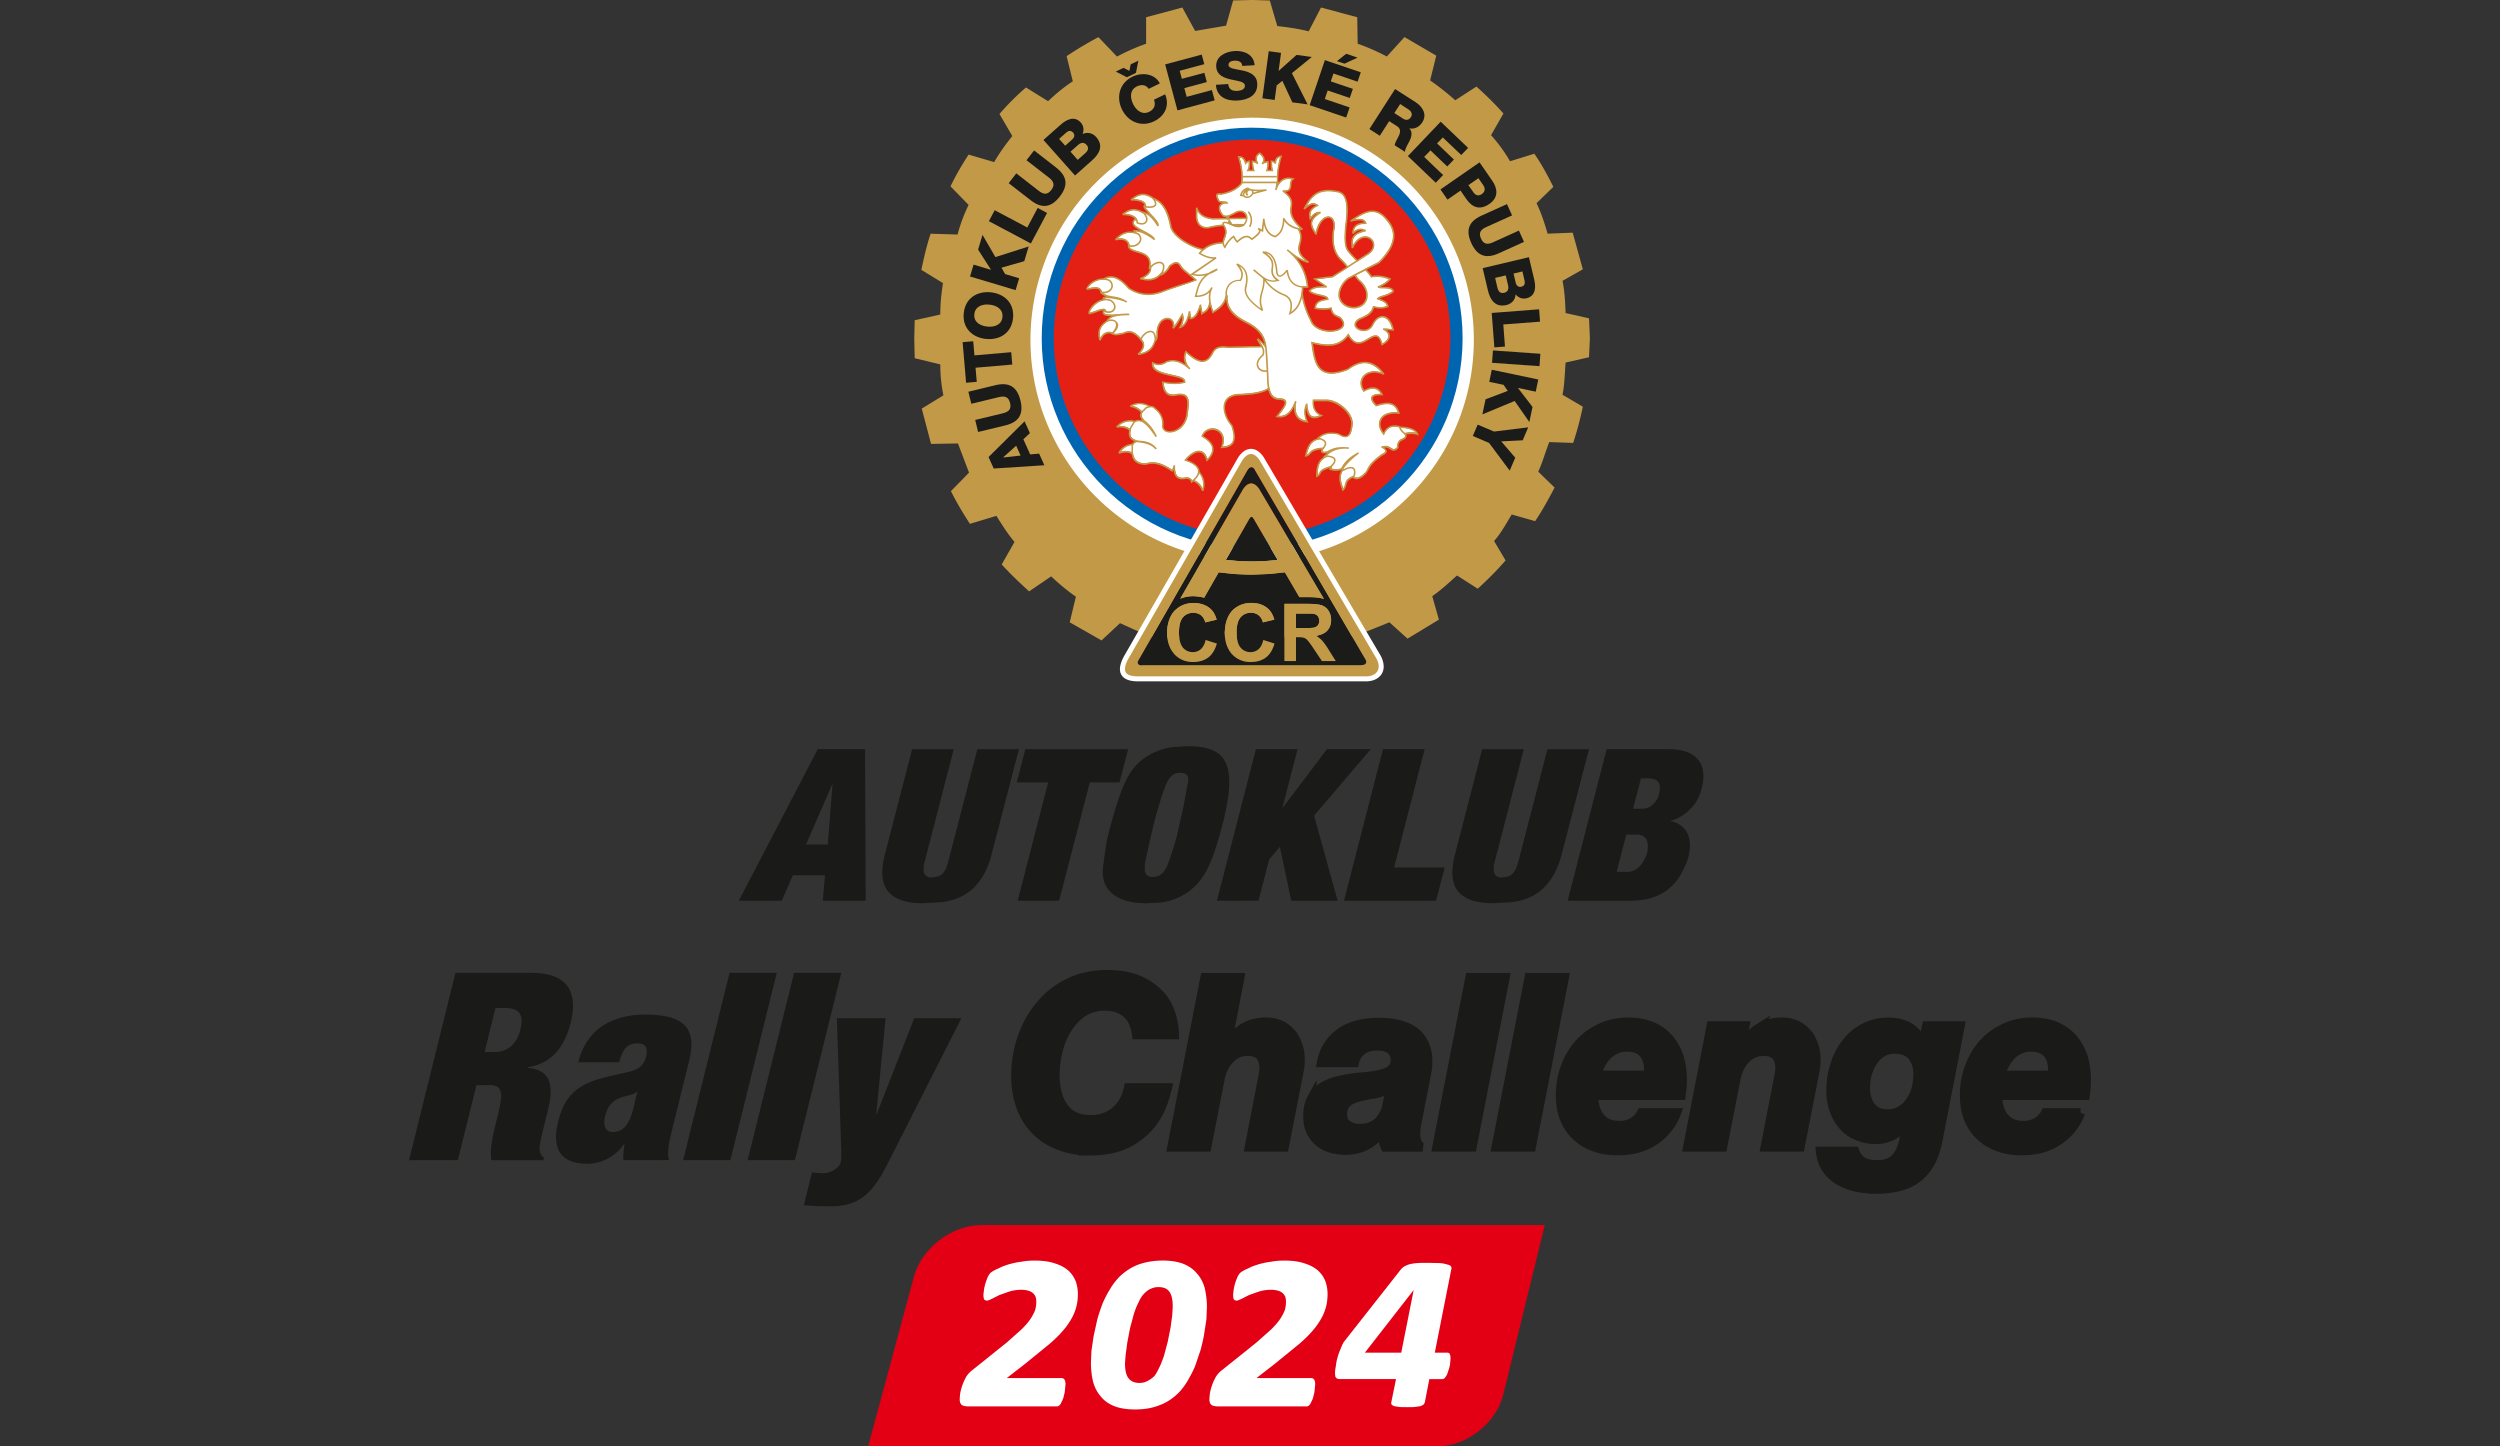 <svg xmlns="http://www.w3.org/2000/svg" xmlns:xlink="http://www.w3.org/1999/xlink" width="140" height="81" viewBox="0 0 105 60.75" xmlns:v="https://vecta.io/nano"><rect x="0" y="0" width="105" height="60.75" fill="#333333" stroke="none"/><defs><path d="M12.922-2.672c0 .078-.031.203-.031.375-.031.141-.031.344-.062.547s-.109.406-.141.609c-.062.203-.125.391-.234.563-.062.172-.141.313-.234.406-.109.109-.203.172-.344.172H1.078C.672 0 .375-.062.234-.172.063-.297-.031-.547-.031-.844c0-.203.031-.469.063-.781.063-.297.141-.641.266-.969.109-.344.281-.687.453-1.016a3.07 3.07 0 0 1 .734-.812l4.25-3.406 1.828-1.625c.469-.469.844-.906 1.109-1.312.234-.375.438-.75.547-1.078.094-.344.125-.672.125-.984 0-.234-.031-.437-.094-.609-.062-.156-.172-.297-.312-.437-.156-.125-.328-.234-.594-.297-.25-.078-.516-.109-.844-.109a5.12 5.12 0 0 0-1.422.203l-1.25.438-.953.484c-.266.125-.469.203-.562.203a.47.47 0 0 1-.344-.141c-.062-.109-.094-.312-.094-.578 0-.094.031-.297.063-.578.031-.234.094-.531.172-.797.094-.312.203-.578.297-.812.141-.266.266-.469.438-.578.234-.172.578-.344.953-.5.359-.203.813-.344 1.25-.484.469-.125.938-.234 1.484-.297.5-.094 1.047-.141 1.609-.141.953 0 1.797.109 2.469.344.672.203 1.219.5 1.656.875.406.375.703.813.906 1.313.172.484.266 1.016.266 1.563 0 .703-.094 1.375-.328 2.016-.234.688-.609 1.328-1.109 2-.516.672-1.187 1.375-2.031 2.094L8-5.234 5.734-3.469h6.688c.172 0 .297.063.375.188.094.141.125.344.125.609zm0 0" id="A"/><path d="M14.953-12.156l-.062 1.484-.281 1.828c-.094.609-.266 1.281-.437 1.953L13.5-4.922c-.266.641-.578 1.203-.906 1.781-.344.578-.719 1.078-1.125 1.484A6.39 6.39 0 0 1 9.141-.141c-.875.344-1.844.516-3 .516-1.016 0-1.859-.141-2.531-.406s-1.25-.672-1.656-1.187c-.437-.5-.734-1.078-.937-1.781C.844-3.719.75-4.516.75-5.359l.063-1.453.266-1.797.438-1.984c.172-.672.406-1.312.641-1.969.281-.641.578-1.234.922-1.781.328-.578.734-1.078 1.141-1.516.703-.672 1.484-1.187 2.359-1.516.875-.312 1.891-.484 2.969-.484.984 0 1.828.141 2.531.406.672.281 1.25.672 1.656 1.188.438.469.75 1.078.953 1.781.156.719.266 1.484.266 2.328zm-4.187-.062c0-.875-.141-1.484-.437-1.859-.266-.359-.703-.531-1.312-.531-.344 0-.641.063-.922.203-.266.094-.531.297-.797.563-.25.25-.484.578-.687 1.047-.234.438-.437.953-.609 1.484l-.469 1.766-.328 1.719L5-6.312l-.078 1.016c0 .875.141 1.484.438 1.859.281.359.719.563 1.328.563.328 0 .641-.062.906-.203.266-.125.547-.297.844-.562.234-.234.438-.609.641-1.047.234-.437.406-.953.609-1.484l.469-1.766.344-1.719.203-1.516.063-1.047zm0 0" id="B"/><path d="M14.203-5.906c0 .266-.031.5-.062.813-.062.297-.141.578-.234.813-.062.266-.172.5-.312.672-.094.172-.234.266-.391.266h-1.594L11.063-.5c-.031.094-.094.203-.156.266-.078.063-.203.141-.375.203l-.641.094c-.266.031-.609.031-1.016.031s-.734 0-.984-.031l-.594-.094c-.141-.062-.25-.141-.312-.203-.031-.062-.062-.172-.031-.266l.578-2.844H.781c-.141 0-.234 0-.312-.031-.094 0-.172-.031-.234-.094-.062-.047-.094-.109-.141-.203 0-.109-.031-.25-.031-.406 0-.234.031-.516.109-.891C.203-5.297.266-5.641.375-6c.094-.375.234-.719.375-1.047a6.24 6.24 0 0 1 .391-.844l6.75-8.578c.172-.234.344-.437.516-.578a3.36 3.36 0 0 1 .672-.328 5.47 5.47 0 0 1 1.016-.172c.406-.031.875-.031 1.422-.031l1.406.031c.344.031.641.094.875.172.203.031.375.125.453.203.063.094.094.203.063.328L12.281-6.578h1.563c.125 0 .234.063.266.172.063.094.094.266.094.5zm-4.516-8.297h-.031L3.719-6.578h4.453zm0 0" id="C"/><path d="M10.453.469C9.094.469 7.828.281 6.75-.172a7.64 7.64 0 0 1-2.875-1.812c-.812-.797-1.422-1.75-1.844-2.891s-.641-2.422-.641-3.844c0-1.734.281-3.344.844-4.859.531-1.5 1.313-2.812 2.281-3.922a10.37 10.37 0 0 1 3.516-2.656c1.359-.641 2.875-.937 4.516-.937 1.313 0 2.453.156 3.422.5.984.359 1.781.828 2.484 1.422.813.688 1.391 1.531 1.75 2.453.375.938.563 1.938.594 2.969h-4.625c-.062-.469-.172-.937-.344-1.359-.156-.422-.406-.812-.719-1.109-.312-.312-.703-.562-1.172-.75-.469-.203-1.031-.281-1.672-.281-.969 0-1.875.25-2.625.719-.75.5-1.391 1.141-1.891 1.953a8.76 8.76 0 0 0-1.172 2.703c-.25 1-.391 2-.391 3.031 0 1.703.359 3.047 1.094 4.016.688.984 1.813 1.484 3.313 1.484 1.172 0 2.172-.359 3.016-1.062.797-.687 1.328-1.641 1.578-2.844h4.75c-.312 1.313-.703 2.422-1.234 3.344S17.484-2.172 16.641-1.5a8.24 8.24 0 0 1-2.672 1.469c-1.031.344-2.203.5-3.516.5zm0 0" id="D"/><path d="M4.047-20.734h4.266L7.25-15.219l-.203 1.063-.297 1.438h.047a7.66 7.66 0 0 1 2.016-1.891c.75-.437 1.672-.672 2.734-.672.75 0 1.422.172 2 .484.578.328 1.031.781 1.391 1.313.344.547.563 1.188.703 1.922.109.75.078 1.531-.094 2.359L13.75 0H9.484l1.719-8.891c.141-.844.094-1.5-.219-2.031s-.859-.781-1.734-.781a2.88 2.88 0 0 0-2.109.891c-.625.609-1.031 1.422-1.234 2.422L4.266 0H0zm0 0" id="E"/><path d="M4.703.391c-1.391 0-2.5-.359-3.344-1.109C.531-1.484.109-2.484.109-3.734c0-.922.172-1.672.5-2.266.344-.578.813-1.031 1.391-1.391.594-.359 1.313-.609 2.156-.797.828-.172 1.75-.312 2.75-.391 1.422-.141 2.453-.344 3.047-.656.578-.297.859-.766.859-1.437 0-.484-.187-.891-.547-1.234-.375-.297-.922-.469-1.656-.469-.75 0-1.391.172-1.859.531-.484.359-.812.859-.953 1.5H1.781c.281-1.469 1-2.672 2.203-3.562S6.781-15.25 8.75-15.25c2.313 0 3.984.563 4.969 1.641.969 1.125 1.281 2.656.922 4.578l-1.125 5.734c-.187.922-.25 1.625-.187 2.078.047.438.156.766.359.969l-.031.25H9.594c-.109-.25-.203-.5-.25-.812-.094-.297-.109-.641-.109-1h-.094c-.5.672-1.109 1.203-1.844 1.594-.75.406-1.609.609-2.594.609zm1.734-2.656c.984 0 1.734-.266 2.313-.828.563-.562.922-1.25 1.063-2.094l.422-2c-.25.141-.5.281-.75.359l-.781.219c-.281.094-.562.141-.875.172l-.969.188c-.859.172-1.5.422-1.891.766-.422.359-.625.828-.625 1.469s.234 1.094.641 1.344c.422.281.891.406 1.453.406zm0 0" id="F"/><path d="M4.125-20.734h4.297L4.375 0H.078zm0 0" id="G"/><path d="M7.719.453c-1.141 0-2.172-.172-3.031-.531C3.813-.422 3.063-.891 2.484-1.5c-.594-.594-1.031-1.312-1.344-2.125C.844-4.437.703-5.328.703-6.266c0-1.266.188-2.453.609-3.547s.969-2.062 1.719-2.875c.734-.797 1.594-1.422 2.625-1.891 1-.469 2.125-.703 3.313-.703 1.125 0 2.094.172 2.938.531.828.359 1.531.875 2.094 1.516.516.641.938 1.359 1.219 2.219.25.875.391 1.781.391 2.797l-.031.938-.109.953H4.766v.063c0 1.141.281 2.031.813 2.672s1.313.969 2.359.969a3.18 3.18 0 0 0 1.594-.406c.469-.266.844-.641 1.094-1.156h4.281a7.05 7.05 0 0 1-2.719 3.406C10.922.063 9.453.453 7.719.453zm1.172-12.687c-.5 0-.953.078-1.344.25a3.94 3.94 0 0 0-1.078.719 4.61 4.61 0 0 0-.812 1.125c-.25.406-.422.891-.562 1.359h6.359c.141-1.062-.031-1.891-.469-2.531-.469-.625-1.172-.922-2.094-.922zm0 0" id="H"/><path d="M2.875-14.828H7l-.484 2.391h.094c.578-.922 1.313-1.609 2.109-2.109.813-.484 1.766-.734 2.828-.734.75 0 1.422.172 2 .484.578.328 1.031.781 1.391 1.313.344.547.563 1.188.703 1.922.109.75.078 1.531-.094 2.359L13.75 0H9.484l1.719-8.891c.141-.844.094-1.5-.219-2.031s-.859-.781-1.734-.781a2.88 2.88 0 0 0-2.109.891c-.625.609-1.031 1.422-1.234 2.422L4.266 0H0zm0 0" id="I"/><path d="M6.578 5.156c-2.031 0-3.656-.422-4.844-1.219C.531 3.125-.141 1.984-.281.531h4.188c.141.438.422.828.828 1.172.391.297 1.031.469 1.906.469.969 0 1.719-.25 2.219-.75.5-.531.844-1.234 1.031-2.094l.094-.422c.047-.297.141-.641.219-1l.25-.891h-.078c-.5.641-1.062 1.141-1.703 1.5-.641.375-1.375.563-2.172.563-.781 0-1.516-.141-2.172-.422C3.625-1.609 3.031-2 2.563-2.531s-.859-1.141-1.141-1.906C1.141-5.187 1-6 1-6.906c0-1.234.203-2.344.563-3.375s.828-1.906 1.469-2.656c.625-.75 1.344-1.312 2.203-1.719A6.28 6.28 0 0 1 8-15.281c1.063 0 1.953.234 2.672.672.703.484 1.234 1.141 1.531 2.016h.063l.453-2.234h4.094L14.078-.75c-.219 1.078-.562 2.031-.984 2.781-.437.75-.969 1.344-1.609 1.813-.641.484-1.391.813-2.203 1a11.26 11.26 0 0 1-2.703.313zm1.344-9.203c.609 0 1.141-.141 1.609-.406a3.5 3.5 0 0 0 1.172-1.125c.313-.437.563-.937.719-1.531.141-.578.234-1.141.234-1.734 0-.937-.234-1.687-.703-2.281-.469-.578-1.203-.859-2.141-.859-.531 0-1.031.109-1.453.359-.453.25-.844.609-1.141 1.031-.312.453-.562.953-.734 1.531-.187.594-.266 1.203-.266 1.844 0 .969.25 1.734.719 2.313s1.109.859 1.984.859zm0 0" id="J"/></defs><g fill-rule="evenodd"><path fill="#c19947" d="M42.517 5.713c-.296.373-.538.705-.761 1.095l-1.075-.315c-.277.426-.538.871-.76 1.335l.76.779a6.83 6.83 0 0 0-.464 1.244l-1.131-.036c-.166.5-.279 1.001-.389 1.52l.909.556c-.075.464-.113.873-.113 1.318l-1.075.24-.019.761.019.835 1.075.26c0 .462.038.834.13 1.299l-.909.556.39 1.484 1.131-.019.464 1.225-.76.777c.24.484.519.946.798 1.374l1.113-.335c.241.39.464.743.76 1.095l-.538.946c.353.39.743.76 1.151 1.131l.926-.631c.332.316.668.595 1.039.855l-.26 1.075 1.336.761.777-.725 1.355.613 8.478-.055 1.482-.594.76.686 1.318-.798-.279-.984c.371-.259.688-.556 1.04-.871l.871.556c.426-.39.798-.76 1.169-1.188l-.483-.816c.296-.332.5-.722.741-1.113l.984.279c.298-.446.556-.91.816-1.41l-.686-.668c.185-.409.296-.816.462-1.243l1.003.036c.168-.5.296-1.001.407-1.521l-.853-.501c.091-.464.091-.89.13-1.354l.983-.223.037-.798-.037-.835-.983-.223c-.019-.464-.039-.909-.13-1.354l.853-.483-.426-1.539L65 9.814c-.131-.446-.261-.855-.465-1.281l.705-.686c-.24-.483-.501-.965-.798-1.391l-1.02.316a6.54 6.54 0 0 0-.798-1.095l.52-.909c-.354-.407-.743-.779-1.133-1.133l-.89.576a11.61 11.61 0 0 0-1.056-.835l.259-1.039-1.335-.78-.743.816a9.19 9.19 0 0 0-1.224-.538L57.004.724 55.483.315l-.519 1.001c-.426-.11-.852-.166-1.318-.223L53.331.019c-.26 0-.52-.019-.761-.019l-.779.019-.296 1.058-1.299.222-.538-.984-1.521.409v1.113c-.426.149-.835.334-1.224.538l-.779-.816a15.92 15.92 0 0 0-1.336.799l.26 1.056c-.371.241-.705.52-1.039.835l-.928-.575c-.409.353-.779.724-1.113 1.114zm0 0"/><path fill="#fff" d="M52.589 4.943c5.139 0 9.312 4.193 9.312 9.331 0 5.12-4.173 9.313-9.312 9.313-5.119 0-9.31-4.193-9.31-9.313a9.35 9.35 0 0 1 9.31-9.331"/><path fill="#0065b0" d="M52.561 5.362c4.898 0 8.868 3.97 8.868 8.848 0 4.86-3.97 8.831-8.868 8.831-4.823 0-8.809-3.97-8.809-8.831 0-4.878 3.986-8.848 8.809-8.848"/><path fill="#e42015" d="M52.57 5.862c4.602 0 8.348 3.748 8.348 8.348a8.36 8.36 0 0 1-8.348 8.329c-4.563 0-8.309-3.748-8.309-8.329 0-4.6 3.746-8.348 8.309-8.348"/></g><g fill="#1b1b1a"><path d="M63.242 11.566l.095.406c.036.153.008.286-.164.326-.161.039-.245-.059-.283-.221l-.095-.405zm.7-.165l.091.391c.025.106.004.217-.138.251s-.213-.075-.235-.162l-.091-.393zm-1.45.794c.098.417.32.724.783.615.22-.054.37-.224.381-.445.113.135.277.205.452.164.406-.097.406-.485.322-.818l-.216-.909-1.942.46zm.057 3.842l.6.126.176.255-.932.353-.133.633 1.355-.564.618.885.133-.633-.614-.8.749.158.107-.511-1.954-.41zm.155-1.319l-.038.52 1.993.141.036-.52zm-.641 3.116l-.205.477.684.292.866 1.163.232-.543-.588-.685.901-.046.232-.543-1.438.176zm.878-7.192l1.067-.483-.214-.475-1.095.496c-.235.106-.393.074-.497-.158s-.026-.374.209-.48l1.096-.495-.214-.475-1.068.483c-.527.239-.681.599-.432 1.15s.622.674 1.149.436m-.179 3.949l.445-.034-.07-.929 1.544-.118-.04-.519-1.99.153zm-3.834-9.606l-.367-.236.244-.379.347.225c.122.078.185.197.106.323s-.198.151-.33.067zm.268.412l.003-.005c.221.046.418-.07.535-.252.217-.339.011-.659-.285-.851l-.857-.548-1.079 1.68.438.281.393-.613.332.213c.204.131.121.324.024.5-.027.051-.125.22-.122.302l.432.277c-.019-.099.131-.351.173-.425.089-.169.165-.402.013-.559"/><path d="M62.094 7.484l.198.288c.091.13.098.272-.056.379s-.272.044-.363-.088l-.201-.287zm.468 1.075c.389-.269.33-.654.118-.96l-.539-.78-1.642 1.137.295.428.548-.379.243.353c.251.361.57.484.977.202m-2.747-1.969l.264-.275.706.676.279-.291-.708-.677.241-.252.775.739.288-.3-1.151-1.1-1.379 1.445 1.172 1.119.308-.324zM42.858 16.82c-.141-.587-.484-.777-1.047-.643l-1.139.276.122.505 1.169-.281c.251-.06.399.001.46.248s-.046.371-.296.432l-1.169.281.122.505 1.138-.275c.563-.134.783-.461.641-1.048m-.054-5.132l-.59-.177-.153-.268.957-.273.186-.618-1.398.446-.542-.933-.185.619.544.85-.733-.22-.15.499 1.914.572zm-1.248 1.106c.295.03.578.186.546.52s-.342.433-.637.403-.578-.186-.544-.52.34-.433.635-.403zm-.143 1.441c.576.058 1.072-.249 1.134-.875s-.362-1.025-.938-1.083-1.071.251-1.133.877.362 1.025.937 1.082"/><path d="M40.972 15.444l1.544-.133-.046-.519-1.544.134-.051-.594-.445.039.146 1.705.448-.039zm3.385-8.407l-.925-.718-.319.41.95.737c.202.158.248.315.091.515s-.316.197-.52.039l-.95-.739-.319.412.925.718c.458.355.848.322 1.22-.155s.304-.863-.153-1.218"/><path d="M45.576 6.438l-.312.276-.304-.343.311-.276c.118-.105.249-.142.366-.009.109.123.063.243-.06.353zm-1.094-.605l.302-.267c.082-.072.19-.106.287.003s.035.224-.033.284l-.3.267zm.987-.204c.064-.164.046-.343-.071-.477-.277-.311-.619-.127-.873.105l-.7.621 1.326 1.493.717-.637c.32-.283.487-.625.17-.98-.15-.169-.371-.22-.57-.125m-2.322 3.926l-1.369-.726-.244.46 1.763.937.681-1.283-.395-.209zm-1.012 9.66l-.001-.007.546-.488.186.413zm1.133-.13l-.286-.635.275-.259-.224-.495-1.513 1.501.217.481 2.127-.138-.22-.488zM57.018 2.42l-.477-.161-.39.308.318.107zm0 0"/><path d="M55.095 2.393l-.641-.086-.753.672.103-.759-.517-.07-.267 1.978.516.07.083-.61.24-.193.42.903.641.086-.661-1.311zm0 0"/><path d="M52.191 2.962c-.296-.064-.584-.075-.594-.229-.008-.131.13-.178.241-.185.16-.009.334.04.335.221l.52-.03c-.029-.449-.44-.619-.836-.596-.374.022-.802.218-.777.653.022.366.328.477.617.542s.58.082.59.257c.008.149-.15.213-.307.223-.22.013-.37-.054-.395-.288l-.517.031c.032.511.448.689.906.662.438-.026.859-.213.83-.718-.021-.361-.319-.477-.611-.542m2.813 1.454l1.533.52.145-.425-1.043-.353.122-.359.928.314.13-.382-.928-.314.111-.331 1.015.343.134-.394-1.508-.511zm0 0"/><path d="M49.84 4.067l-.098-.366.945-.255-.105-.389-.945.253-.09-.338 1.033-.277-.107-.402-1.536.412.516 1.93 1.564-.421-.117-.432zM47.71 3.06l.101-.512-.322.155-.054.275-.248-.129-.323.157.464.239zm0 0"/><path d="M48.467 4.188c.082.216.017.402-.202.508-.302.146-.547-.064-.677-.331s-.141-.59.161-.736c.197-.095.385-.068.497.102l.468-.227c-.223-.428-.763-.472-1.149-.283-.544.263-.696.848-.445 1.37s.807.767 1.351.504c.454-.221.664-.658.465-1.134zm0 0"/></g><path fill="#fff" d="M52.137 9.475a.49.49 0 0 1-.13.019.56.56 0 0 1-.22-.048h.432a.41.41 0 0 1-.081.03zm-.513-.405a1.57 1.57 0 0 0 .273-.129c.064-.035.131-.051.192-.051.111 0 .197.052.237.146.013.031.02.064.02.11-.001.007-.003.013-.003.02l-.662.013.001-.007-.064.007-.012-.027.017-.083zm4.634 3.313a.9.9 0 0 1 .397-.69l.225-.117.119.127c.015.016.029.036.046.058l.004.005.005.004c.283.227.406.544.312.808-.072.205-.264.327-.513.327-.327 0-.595-.235-.595-.523zm2.562 5.577l-.05-.001v-.024a.74.74 0 0 0-.188-.027c-.19 0-.336.093-.428.271l-.035.074-.05-.067c-.141-.193-.176-.401-.094-.571.087-.189.31-.296.606-.296a1.4 1.4 0 0 1 .143.008c-.08-.251-.228-.369-.461-.369-.143 0-.31.044-.438.082l-.029.009-.021-.021c-.146-.149-.2-.268-.166-.353s.158-.127.367-.127h.039c-.086-.155-.206-.236-.357-.236-.101 0-.217.036-.342.105l-.041.023-.026-.042c-.11-.184-.125-.371-.041-.525.091-.17.286-.272.519-.272a.92.92 0 0 1 .336.067c-.233-.288-.479-.429-.747-.429-.213 0-.445.094-.69.279l-.005.004-.007.003c-.269.103-.501.157-.689.157-.651 0-.741-.627-.82-1.181l-.008-.058-.011-.074.072.017c.17.042.395.09.613.09.35 0 .609-.123.815-.39l.047-.058.038.064c.114.196.241.291.386.291.135 0 .275-.083.398-.157.115-.068.221-.133.319-.133.129 0 .217.11.281.346.168-.087.271-.214.271-.332 0-.078-.043-.147-.126-.212l.036-.09.084.012.166.017c-.071-.322-.235-.519-.429-.519-.146 0-.288.117-.39.32a.42.42 0 0 1-.394.252c-.174 0-.331-.091-.363-.212-.017-.062-.015-.184.19-.302.265-.107.484-.213.564-.465l.013-.044.046.011a1.17 1.17 0 0 0 .257.032c.098 0 .192-.017.284-.052-.036-.149-.164-.205-.353-.275l-.091-.034.082-.055c.04-.027.11-.05.185-.072.127-.04.284-.088.401-.192-.026-.113-.168-.125-.363-.131l-.149-.008-.013-.095c.178-.079.308-.17.387-.273-.149-.055-.314-.106-.512-.106-.07 0-.142.007-.218.019l-.031.005-.017-.025c-.067-.098-.134-.181-.209-.259l-.047-.048.059-.031.531-.265.003-.003c.68-.681.785-1.245.327-1.772-.188-.236-.383-.349-.6-.349-.269 0-.54.174-.804.343l-.017.011c.119-.025.208-.036.28-.036.122 0 .205.035.252.107l.047.074-.087.003c-.358.016-.444.188-.466.366.103-.094.202-.138.31-.138.035 0 .071.004.107.015v.098c-.484.126-.466.367-.446.622.138-.264.331-.414.532-.414.162 0 .303.101.351.251.054.168-.028.347-.216.48l-.349.229-.091.058-.033.023-.029-.03c-.133-.133-.283-.283-.394-.45-.127-.198-.101-.61-.082-.91l.003-.047c.096-.709.126-1.375-.302-1.472a1.89 1.89 0 0 0-.407-.05c-.547 0-.756.323-.958.681.115-.097.217-.157.322-.157.046 0 .09.012.133.036l.08.047-.083.042c-.253.13-.287.287-.245.48.076-.101.157-.189.271-.225l.044.09c-.142.099-.223.198-.248.302-.04.16.059.32.157.476.084-.453.326-.689.525-.689.071 0 .135.032.181.09.087.11.102.303.044.543-.054.559.058.934.365 1.204.082.083.135.15.197.227l.012.015.035.044-.047.03-.572.362-.028.017-.009.005-.009.003-.342.04-.355.044.228.151.143.094-.028.092-.055-.001c-.259 0-.429.05-.531.155.09.087.264.127.418.162.178.042.29.071.326.138l.036.064-.072.009c-.326.043-.45.131-.47.338.125.021.235.032.336.032a1.38 1.38 0 0 0 .279-.028l.048-.009.011.05c.038.204.149.255.257.303.07.032.142.066.184.146.091.121.076.217.048.275-.068.137-.287.225-.559.225-.306 0-.706-.126-.827-.477a3.64 3.64 0 0 1-.363-1.103l-.003-.007.003-.008.024-.244.003-.051.05.003.07.003.087-.003a2.16 2.16 0 0 0-.481-1.174l.067-.074c.15.098.284.161.401.192-.424-.331-.369-.543-.312-.764.04-.157.082-.32-.029-.544l-.043-.088.095.017c.015.001.027.004.04.007-.486-.459-.455-.708-.427-.928.023-.181.042-.336-.261-.586l.029-.088c.19-.005.197-.114.206-.24.007-.083.013-.177.082-.241-.052-.012-.102-.019-.15-.019-.161 0-.288.067-.389.205l-.09-.027-.001-.019a3.14 3.14 0 0 1 .141-1.076c-.091.017-.176.059-.196.204l-.012.086-.068-.054a.17.17 0 0 0-.091-.035 1.46 1.46 0 0 0 .023.327l.016.062h-.264l.019-.063c.02-.072.04-.184.027-.307-.029.003-.071.016-.114.035l-.067-.064c.039-.099-.005-.194-.143-.322-.062.031-.105.075-.125.133a.29.29 0 0 0 .003.176l.029.099-.096-.039a.78.78 0 0 0-.107-.032c.003.125.016.239.04.32l.02.064h-.286l.031-.07c.033-.08.046-.188.032-.315-.04.011-.071.024-.089.037l-.055.044-.024-.067c-.046-.134-.122-.198-.239-.205.115.378.157.735.122 1.062l-.003.031-.003.015-.009.011c-.192.227-.461.366-.847.441l-.009.001h-.008c-.026-.004-.048-.005-.068-.005-.074 0-.089.023-.093.031-.026.044.024.143.087.26.056.009.102.013.137.015l.015.098a.2.2 0 0 0-.117.098c-.043.094.001.233.119.373.027.021.062.035.109.037l.008-.001h.031l.013.028.016.031.035.072h-.08l-.571.005c-.422-.051-.568-.22-.657-.402v.314c.016.269.17.433.41.433.024 0 .047-.003.075-.007.177-.047.377-.079.606-.099l.031-.003.016.027c.007.013.016.027.027.042.11.198.055.347.007.477a.69.69 0 0 0-.05.18l-.003.046-.046.001c-.328.015-.586.103-.787.273l-.023.019-.027-.011-.023-.009c-.52-.114-1.217-.559-1.326-.956-.094-.489-.256-1.011-.732-1.182l-.012-.004-.008-.009-.003-.003-.005-.007c-.138-.094-.269-.141-.397-.141-.173 0-.318.09-.45.189.323.005.501.072.56.208l.021.05-.051.019c-.027.055.105.194.209.304l-.066.076c-.082-.058-.166-.092-.252-.101l-.009-.001-.009-.005c-.122-.067-.233-.099-.339-.099-.134 0-.265.051-.418.164.227.007.394.06.491.155l.036.036-.038.035c-.062.059-.086.109-.079.158.015.105.182.202.338.284l-.04.092c-.084-.03-.16-.044-.224-.044-.011 0-.02.001-.029.003l-.035.078c-.052-.012-.103-.017-.153-.017-.201 0-.386.088-.566.269.062-.009.114-.015.162-.015.178 0 .294.07.355.212l.005.013-.001.015c-.009.051-.007.09.009.118.047.09.186.131.335.176.285.086.639.19.525.698l.017.008.033.016-.005.037c-.024.151-.16.284-.387.379a1.29 1.29 0 0 0 .273.035c.192 0 .353-.067.489-.206l.039-.039.026.031c.216-.118.288-.263.324-.335l.004-.011.011-.009c.093-.071.19-.141.284-.141.079 0 .146.051.201.15s.218.233.378.361l.213.178.056.052-.07.031c-.18.078-.413.149-.638.217l-.654.225c-.237.097-.454.142-.663.142a1.5 1.5 0 0 1-.816-.252l-.008-.003-.004-.007c-.265-.314-.515-.472-.747-.472a.53.53 0 0 0-.284.087l-.012.008h-.019l-.011-.001a.76.76 0 0 0-.643.366l.009.001.003.015a1.76 1.76 0 0 1 .319-.042c.09 0 .214.017.255.162l.005.016-.011.03c.07.055.139.092.22.119l-.016.098c-.093 0-.102.016-.102.016l-.017.019.026-.004.046.063-.076.016c-.294.058-.536.327-.578.505h.019l.003.023c.105-.024.201-.059.288-.09.107-.039.198-.07.265-.07.026 0 .047.004.066.016l-.021.092c-.027.044-.012.064-.007.071.032.043.118.062.265.062h.046l.022.097c-.093.04-.154.092-.186.164l-.005.013-.012.008c-.22.137-.326.306-.326.515 0 .064.009.134.029.214.09-.189.217-.284.382-.284a.41.41 0 0 1 .07.005l.117.02-.038.027a.33.33 0 0 0 .143.03.79.79 0 0 0 .158-.02l.129-.023.001-.001c.096-.043.18-.064.259-.064.184 0 .322.113.512.322l.029.034-.009.009a.3.3 0 0 1 .084.205c0 .11-.066.232-.194.362.232-.036.525-.139.635-.525l.026-.001-.015-.011.035-.044c.059-.072.056-.17.054-.257l-.001-.046c.02-.418.247-.607.449-.607.087 0 .165.037.216.102s.07.164.05.272c.078-.075.155-.21.236-.35l.016-.028.054-.091.093.02c.016.127-.017.277-.093.426.133-.058.24-.221.302-.466l.099.005.008.103c.138-.011.253-.151.351-.43l.096.009.004.02.004.027.003.02.02.137c.016-.011.032-.02.052-.031.076-.044.173-.099.228-.284l.098.001a2.7 2.7 0 0 0 .083.263c.193-.119.418-.286.5-.525l.098.015c.019.523.539.803.761.921l.016.009c.503.251.736.513.831.934l-.089.042c-.068-.085-.145-.153-.213-.206.027.06.063.113.098.164l.039.06.05.075-.09.003-.457.001-.913.019-.202-.015c-.269 0-.361.111-.425.214-.122.257-.271.386-.457.386-.221 0-.469-.193-.684-.387-.063.169-.054.327.028.484l-.074.064c-.174-.122-.349-.184-.515-.184-.089 0-.174.017-.263.052-.109.071-.216.109-.32.109-.093 0-.17-.031-.241-.064-.017.287.312.383.779.485.295.066.548.122.562.276l.004.043-.043.009a1.71 1.71 0 0 1-.395.044c-.142 0-.294-.015-.474-.046.029.268.101.509.398.509a.82.82 0 0 0 .188-.024l.114-.008c.126 0 .216.031.273.095.113.125.086.367.052.674l-.005.055c-.063.568-.491.78-.745.78-.107 0-.197-.034-.252-.094-.046-.048-.066-.113-.059-.188.015-.193-.027-.469-.304-.686l-.008-.008c-.047-.058-.099-.083-.166-.083-.011.003-.017.003-.022.003l-.016.001-.013-.008c-.142-.083-.288-.125-.432-.125a.7.7 0 0 0-.335.083c.196.048.332.126.428.24l.023.026-.017.031c-.05.088-.029.178.066.283l-.062.076a.55.55 0 0 0-.149-.023c-.048 0-.087.009-.121.028l-.017.009-.017-.004a1 1 0 0 0-.193-.024c-.241 0-.412.111-.516.217l.093-.005c.174 0 .311.046.414.135l.023.02-.007.028c-.024.118-.016.209.029.276a.31.31 0 0 0 .177.125l.005.094c-.043.019-.075.046-.094.079l-.012.021-.026.004c-.26.026-.434.172-.519.312a.85.85 0 0 1 .255-.043.53.53 0 0 1 .263.068l.021.011.004.026c.017.111.054.2.109.261.091.102.236.153.429.153l.001-.001c.089-.028.188-.044.284-.044.312 0 .591.16.826.318.008-.012.016-.023.021-.035l.094.019c.012.125.044.213.098.271.051.052.119.078.209.078.031 0 .064-.004.099-.009s.064-.008.095-.008c.157 0 .2.09.216.143l.027-.021.026-.021.033.012c.146.075.267.151.366.385.042-.13.089-.429-.166-.727l-.012-.013v-.019c0-.013 0-.027-.003-.04-.036-.213-.33-.344-.501-.403l-.07-.026.048-.055c.138-.16.354-.331.546-.331.164 0 .283.117.354.346.164-.169.233-.322.214-.468-.021-.166-.157-.32-.41-.474l-.039-.021.019-.042a.47.47 0 0 1 .433-.283.46.46 0 0 1 .379.193c.071.102.134.284.033.571.15-.009.327-.04.417-.174.095-.141.086-.374-.029-.713l-.003-.001c-.276-.323-.39-.741-.269-1.005.089-.2.299-.31.603-.316.598-.026.918-.087 1.184-.232l.056-.031.016.063c.067.261.206.385.436.385.138.007.218.04.249.103.056.126-.089.323-.315.611l-.013.016a.57.57 0 0 0 .091.007c.227 0 .403-.135.548-.416l.095.026c-.007.164.023.294.091.39.076.11.204.18.379.206a.91.91 0 0 1-.06-.572l.098.005c.044.353.19.393.295.393.07 0 .151-.02.248-.063-.223-.103-.336-.32-.312-.605l.004-.046h.555c.279 0 .623.177.855.438.177.2.263.414.24.605-.031.344-.126.513-.294.513-.095 0-.2-.058-.29-.111l-.003-.001a1.41 1.41 0 0 0-.292-.034c-.214 0-.391.064-.54.2l-.038.034-.001.023c-.3.07-.406.351-.47.653.07-.02.102-.056.137-.096.067-.075.15-.168.495-.201l.098-.009-.051.084c-.005.011-.02.039-.012.06s.056.031.09.031a.59.59 0 0 0 .11-.012l.046.088a1.14 1.14 0 0 0-.122.107l-.043.043.005.021c-.249.145-.291.448-.294.732.062-.035.078-.068.098-.107.044-.086.103-.161.414-.253l.113-.032-.052.103c.07.035.14.046.209.046s.147-.013.228-.039l.058.076c-.147.214-.102.466.019.78.054-.062.07-.125.089-.19.029-.111.062-.235.296-.331l.027-.011.021.017.017.011c.035.026.075.039.118.039.091 0 .198-.059.304-.165.08-.066.111-.125.149-.197.074-.139.165-.31.592-.621.115-.054.168-.098.17-.141 0-.012.003-.05-.083-.113l-.098-.07.118-.02c.019-.004.038-.005.055-.005.093 0 .162.04.224.08.046.028.084.054.127.054s.095-.031.154-.096c-.015-.076.004-.248.157-.326.11-.043.172-.093.18-.139.003-.016-.001-.031-.012-.048l-.036-.062.071-.013a1.24 1.24 0 0 1 .218-.021.85.85 0 0 1 .223.028c-.096-.142-.319-.218-.676-.231"/><g fill="#c19947"><path d="M59.009 18.175c-.078-.052-.138-.137-.169-.196.31.013.509.074.611.186-.058-.012-.117-.017-.18-.017a1.23 1.23 0 0 0-.259.029zm-2.344-6.467l.229-.121c.035.055.063.09.093.127l.051.064c.28.227.403.539.314.796-.071.197-.256.316-.499.316-.319 0-.579-.228-.579-.507 0-.245.172-.543.391-.677zm-.634-1.973c.059-.243.042-.438-.048-.552-.047-.063-.117-.097-.193-.097-.201 0-.441.227-.533.662-.091-.147-.169-.287-.134-.429.031-.125.147-.243.354-.363l-.013-.063c-.189-.017-.308.087-.413.217-.032-.189.017-.328.292-.45l.051-.021-.043-.035c-.145-.115-.294-.091-.458.031.188-.322.402-.596.901-.596a1.91 1.91 0 0 1 .403.048c.335.076.42.496.29 1.453l-.003.048c-.02.303-.047.717.083.92.106.16.247.303.385.441l-.35.221-.011-.012a2.21 2.21 0 0 0-.197-.229c-.308-.271-.417-.63-.362-1.193zm-1.366 2.482l-.015.119c-.058.362-.196.613-.42.759.098-.397-.015-.646-.338-.76-.307-.131-.544-.324-.729-.582.17.087.334.102.52.05l.068-.019-.059-.04-.084-.066c-.022-.019-.04-.039-.055-.058s-.027-.032-.036-.048c-.068-.106-.059-.206-.047-.315.02-.18.043-.379-.291-.625.229.064.366.304.406.713.013.233.098.281.166.281.078 0 .176-.068.29-.202a.89.89 0 0 0 .162.406.89.89 0 0 0 .047.054c.02.02.04.042.063.059.082.063.182.103.298.125l.035.004c.011.001.02.003.031.005l-.012.139zm-2.473-4.764h1.428v-.066h-1.425c-.005-.243-.048-.5-.129-.767.086.011.172.06.22.251l.013.056.042-.042c.008-.008.013-.016.016-.023.004-.012.013-.029.08-.05.011.139-.008.251-.056.33l-.029.051h.35l-.019-.046c-.029-.076-.048-.198-.052-.335.11.029.134.046.161.087l.058-.035c-.056-.105-.074-.198-.048-.272.017-.051.052-.09.106-.118.165.153.185.259.075.383l.042.051c.074-.044.146-.075.196-.084a.81.81 0 0 1-.04.324l-.015.044h.319l-.019-.046c-.032-.08-.033-.21-.033-.342.052.011.086.044.105.074l.062-.017c0-.166.063-.229.161-.255-.095.319-.138.637-.135.946v.034.04h-1.436c.001-.012 0-.026.001-.039l.004-.137zm.036 1.956l-.346-.004-.121.001-.123-.193.141-.003.547-.007a.42.42 0 0 1-.098.205zm-.189.066c-.011 0-.021.003-.032.003s-.027-.003-.039-.003zm-.395-.391a1.8 1.8 0 0 0 .261-.127c.176-.091.346-.05.405.088a.23.23 0 0 1 .02.092l-.552.008-.15.003zm-1.355.03v-.244c.093.162.252.304.635.353l.609-.007.012.024.06-.007-.039.099-.021-.009c-.036-.008-.068-.012-.094-.012-.068 0-.098.028-.107.051s-.011.042-.005.067a3.46 3.46 0 0 0-.586.098c-.267.035-.448-.126-.464-.413zm1.123 1.046c.005-.055.024-.109.046-.166.05-.134.107-.286-.007-.491l-.029-.047c-.008-.013-.013-.024-.015-.034-.008-.02-.005-.03-.004-.032s.017-.012.048-.012c.022 0 .048.003.075.009.017.005.039.017.058.025l.062.027.104.047c.075.032.16.059.257.059.048 0 .095-.008.142-.02a.54.54 0 0 0 .084-.027l.015-.008.035-.045.024-.034.013-.017c.039-.062.062-.126.07-.189.001-.012.004-.023.005-.035s.003-.021.003-.032c-.001-.04-.011-.082-.027-.119-.075-.173-.284-.232-.499-.119-.188.107-.304.153-.39.153-.043 0-.08-.012-.106-.035-.11-.129-.153-.264-.114-.351.035-.075.13-.114.273-.114h.062l-.033-.051c-.031-.047-.086-.048-.164-.051-.048-.001-.107-.004-.177-.016-.047-.088-.106-.2-.084-.237.013-.021.067-.028.151-.016h.004l.007-.001c.414-.08.696-.231.893-.483H53.6c-.007.082-.023.166-.05.275l.064.017c.115-.365.318-.512.623-.456-.054.067-.059.153-.066.232-.012.146-.023.249-.288.218l-.023.06c.381.279.361.436.336.634-.023.18-.047.378.201.692l.055.066.146.153-.048-.012-.046-.013c-.017-.003-.033-.008-.05-.012-.233-.068-.403-.197-.509-.397l-.063.015c0 .366-.106.605-.324.728-.263-.071-.409-.306-.446-.712h-.066l-.051.454c-.009-.007-.02-.012-.028-.016a.68.68 0 0 0-.119-.058l-.026.062c.051.025.054.052.054.06.003.046-.047.137-.296.314-.074-.068-.149-.102-.227-.102-.109 0-.227.063-.387.209a.89.89 0 0 1-.121-.192l-.017-.032-.02.012-.011.007c-.08.051-.158.127-.231.218a1.47 1.47 0 0 0-.127.19.28.28 0 0 1-.028-.086c-.001-.011 0-.021 0-.032s-.003-.023 0-.035zm-3.04-1.831l.02.011a.77.77 0 0 1 .056.075c.029.042.046.079.052.111.005.025.007.047-.001.066s-.031.035-.06.048c-.038.016-.093.025-.161.025-.039 0-.082-.003-.13-.008-.003-.026-.008-.036-.011-.048-.054-.194-.306-.243-.536-.251.123-.088.251-.158.402-.158.117 0 .237.043.369.129zm-.755.511c.105 0 .212.032.33.097l.082.048c.076.09.107.173.103.242-.001.02-.005.039-.013.056-.007.012-.013.024-.024.034s-.017.013-.02.016c-.031.023-.071.036-.121.036a.43.43 0 0 1-.15-.031c-.009-.017-.012-.028-.015-.041l-.009-.046c-.055-.162-.241-.26-.532-.277.133-.091.251-.133.37-.133zm-.67 1.174c.168-.158.334-.232.519-.232.079 0 .164.017.248.046.017.007.033.009.051.016.055.039.078.073.093.111a.2.2 0 0 1 .004.147c-.019.052-.056.093-.102.127-.062.046-.138.075-.22.075a.4.4 0 0 1-.083-.009l-.02-.056-.016-.037c-.08-.157-.229-.217-.473-.188zm1.848 1.386a.67.67 0 0 1-.572.314c-.078 0-.153-.011-.22-.024.33-.153.359-.351.353-.446.019-.027.043-.051.068-.074a.42.42 0 0 1 .071-.051c.016-.011.033-.017.05-.025h.001c.048-.021.098-.036.143-.036a.25.25 0 0 1 .059.009c.027.007.055.021.072.05.008.012.012.027.016.043l.001.004c.011.054.002.113-.021.18l-.021.058zm.819-.237c-.058-.109-.129-.16-.214-.16-.099 0-.198.07-.3.149l-.013.021c-.029.059-.086.173-.235.277.017-.039.028-.076.035-.114.039-.13.019-.212-.009-.257-.038-.056-.105-.09-.188-.09a.47.47 0 0 0-.253.09c-.017.011-.033.021-.05.035-.007.005-.013.012-.022.019l-.043.037c.06-.448-.276-.548-.551-.63-.145-.044-.281-.084-.326-.168.027-.008.062-.001.094-.001.173 0 .331-.101.383-.244.044-.118.008-.239-.101-.332l-.009-.005c-.021-.009-.044-.015-.066-.023-.013-.015-.023-.03-.036-.044.269.015.646.271.756.365l.052-.039c-.066-.146-.279-.257-.484-.365-.194-.101-.394-.205-.41-.315-.005-.036.011-.074.047-.115.016.013.032.024.05.036.005.021.009.043.009.067v.02l.019.009a.5.5 0 0 0 .204.047c.106 0 .186-.044.225-.123.043-.091.017-.209-.067-.327.166.074.332.247.496.52l.062-.009c.033-.131-.162-.338-.35-.536l-.208-.237a1.3 1.3 0 0 0 .166.012c.153 0 .248-.039.281-.114.027-.056.012-.129-.038-.212.389.201.535.674.622 1.126.119.438.848.855 1.324.966-.039.036-.075.076-.11.119l-.024.031.033.019c.224.13.417.196.59.198l-.907.618-.058.035c-.153-.122-.323-.259-.378-.357zm-3.291.59c.007 0 .013.001.02.001.02.001.04.004.06.007a.36.36 0 0 1 .056.007.66.66 0 0 1 .115.035c.066.059.101.126.101.196s-.031.127-.089.177c-.046.037-.106.062-.17.071-.028.004-.056.005-.084.004-.016-.001-.031 0-.047-.003-.049-.166-.178-.186-.276-.186-.083 0-.186.016-.312.04.078-.155.331-.349.626-.349zm.012 1.21a.93.93 0 0 0-.271.072l-.29.09c.043-.188.339-.507.666-.511.03-.001.051.003.073.007a.47.47 0 0 1 .07.013c.022.005.043.012.063.02.091.068.141.15.141.232 0 .051-.021.098-.059.131s-.091.052-.153.056c-.044.001-.074-.002-.103-.01h-.001c-.003-.012-.008-.021-.013-.032-.022-.044-.063-.07-.122-.07zm-.123 1.221c-.013-.06-.02-.115-.02-.166 0-.205.107-.371.318-.504.074-.024.138-.034.19-.032.062.003.107.02.137.056a.16.16 0 0 1 .032.102c0 .099-.062.223-.154.308-.216-.058-.389.024-.503.236zm2.28.058a.68.68 0 0 1-.598.587c.11-.119.165-.233.165-.339 0-.063-.02-.123-.059-.178-.008-.011-.019-.021-.027-.032s-.013-.016-.023-.024c.016-.035.038-.068.059-.101.058-.079.133-.143.208-.177.023-.009.046-.016.068-.019a.14.14 0 0 1 .035-.005c.075 0 .126.052.151.142.005.021.009.047.013.075.003.023.007.046.007.071zm2.041-1.15c-.011.007-.021.012-.032.019l-.02-.134-.028-.186-.063-.004c-.102.346-.223.527-.365.55a1.59 1.59 0 0 0-.036-.268l-.066.003c-.048.307-.15.517-.287.606.079-.176.098-.347.054-.481l-.022-.067-.039.059-.111.189-.2.31a.33.33 0 0 0-.059-.232c-.054-.07-.137-.11-.229-.11-.21 0-.444.194-.464.622v.05c.001.054 0 .11-.013.162-.023-.257-.168-.29-.233-.29-.147 0-.32.131-.41.302-.255-.268-.433-.358-.751-.218-.044.005-.086.013-.126.023-.096.02-.185.034-.268.003.218-.186.212-.334.188-.407-.013-.039-.04-.071-.071-.098-.031-.034-.07-.056-.121-.067h-.004c-.02-.005-.04-.011-.064-.011-.015 0-.022-.002-.03-.002a.46.46 0 0 0-.084.008c.117-.125.391-.182.85-.182l.003-.067c-.106-.011-.28.001-.446.015l-.347.02c-.141 0-.225-.019-.252-.056-.004-.004-.012-.016-.009-.042l.035-.003.003.015.02.005c.043.012.084.017.125.017.086 0 .16-.025.213-.074s.082-.111.082-.182c0-.103-.06-.204-.174-.288a.53.53 0 0 0-.217-.05l-.056-.027c.013-.003.032-.004.056-.004.2 0 .617.079.784.161l.052.034.04-.054c-.015-.013-.035-.025-.059-.036-.221-.133-.398-.158-.555-.182-.137-.021-.257-.042-.389-.123.007 0 .013.001.02.001.103 0 .201-.032.273-.092s.111-.142.111-.228a.33.33 0 0 0-.127-.251l-.009-.005c-.047-.019-.095-.032-.143-.042.277-.118.584.025.924.429l.008.007c.479.299.946.335 1.499.114.18-.08.421-.154.654-.227l.686-.239.041-.02-.032-.034a3.34 3.34 0 0 0-.24-.204l.058.017c.176.056.358.064.552.021-.264.231-.331.495-.397.752l-.029.115-.011.042h.041c.248 0 .434-.062.572-.193a1.04 1.04 0 0 0-.005.393c-.039.295-.154.362-.249.417zm.917-.607c-.056.26-.269.438-.492.578a2.25 2.25 0 0 1-.107-.391 1.27 1.27 0 0 1-.016-.155l-.001-.032c.001-.129.027-.259.093-.383l.008-.013-.059-.031-.008.012c-.122.223-.316.331-.607.342l.019-.075c.076-.299.149-.583.508-.818.115-.043.237-.103.359-.18l-.031-.059c-.137.052-.257.113-.351.176-.213.078-.417.092-.614.048l.941-.65-.024-.059c-.177.03-.383-.024-.633-.162.033-.039.068-.074.105-.107l.029-.024.029-.024c.196-.151.438-.231.747-.245.007.054.028.11.072.169l.032.043.024-.047c.09-.181.206-.327.33-.414a.91.91 0 0 0 .138.2l.021.021.024-.021c.16-.147.273-.213.367-.213.068 0 .131.032.2.101l.02.019.023-.015c.244-.17.353-.288.347-.386.02.012.041.023.066.035l.043.021.033-.307c.074.295.228.47.469.529l.013.004.011-.007c.221-.119.346-.349.367-.678.127.181.316.295.563.351.137.241.094.412.051.578-.055.216-.107.421.253.728-.178-.064-.389-.2-.661-.421l-.067-.055-.041.051.066.055c.45.383.704.858.773 1.45-.048.003-.095 0-.138-.001-.011-.001-.023 0-.033-.001s-.021-.004-.033-.005a.65.65 0 0 1-.326-.123c-.142-.11-.227-.29-.255-.547l-.058-.017c-.162.208-.249.239-.288.239-.076 0-.095-.138-.099-.221-.054-.527-.259-.792-.61-.792l-.017.062c.422.259.401.445.379.641a.57.57 0 0 0 .019.287c.005.015.012.028.022.043s.016.031.027.046a.63.63 0 0 0 .126.13c-.186.034-.343-.007-.524-.133-.009-.005-.017-.009-.026-.016l-.047-.037-.078-.063-.039-.032-.033-.027-.119-.101-.06-.048-.016.02-.026.031.189.157.185.151.026.021.019.015v.015c.016.196-.028.354-.07.507-.058.209-.119.426-.023.732-.353-.255-.673-.552-.606-.87.129-.517.011-.846-.357-1.008-.012-.005-.023-.012-.036-.017l-.003.003-.033.051c.218.239.267.434.154.633-.351.005-.567.194-.609.537.004.048.004.095 0 .138l-.008.035-.008.034zm1.457 1.855c.062.052.119.111.172.182.008.009.016.02.024.031s.013.023.02.034l.011.019.024.255.039.686c-.023.003-.044.005-.067.005-.127 0-.233-.067-.271-.173-.048-.135.027-.295.205-.438l.005-.005.004-.009c.05-.138.031-.244-.012-.336-.004-.012-.009-.023-.016-.032s-.012-.023-.019-.034l-.059-.092-.06-.091zm-4.69 2.724l-.095.032-.011.008-.038.04c-.026.031-.054.063-.093.09-.011.009-.016.02-.026.029a.78.78 0 0 0-.381-.223c.089-.04.189-.063.288-.063.121 0 .237.031.354.086zm-1.221.822c.103-.093.259-.18.472-.18a.82.82 0 0 1 .139.012c-.015.019-.029.038-.04.062-.036.055-.075.113-.114.193-.004.009-.005.017-.008.028-.102-.078-.233-.115-.398-.115h-.051zm.078 1.082a.65.65 0 0 1 .452-.267.28.28 0 0 0 0 .082 1.17 1.17 0 0 0-.005.202c-.066-.028-.139-.05-.229-.05a.83.83 0 0 0-.217.032zm3.104 1.201c.102-.095.168-.188.193-.28a.74.74 0 0 1 .138.619c-.095-.197-.206-.273-.331-.339zm1.26-3.305c-.125.273-.013.686.273 1.024.11.327.121.56.029.693-.066.098-.184.15-.379.166.07-.221.055-.42-.044-.563-.087-.126-.233-.2-.393-.2-.208 0-.386.123-.46.322l-.012.027.026.015c.263.151.406.311.428.476.017.134-.046.277-.192.436-.093-.273-.247-.332-.362-.332-.213 0-.452.202-.588.374l-.031.039.046.015c.28.088.465.216.52.355.007.017.012.034.016.051 0 .03-.001.044-.003.06-.007.099-.074.205-.2.315-.009.009-.016.016-.027.024s-.011.012-.019.017c-.004-.015-.012-.026-.02-.038s-.015-.023-.023-.032-.017-.016-.026-.021a.26.26 0 0 0-.154-.043c-.031 0-.063.001-.098.008-.134.021-.231.001-.294-.064-.074-.078-.106-.223-.095-.44l-.066-.011c-.016.064-.032.125-.07.186-.233-.158-.511-.312-.82-.312-.096 0-.194.016-.291.044-.186 0-.323-.05-.412-.146a.46.46 0 0 1-.095-.197l-.009-.047-.004-.042a1.09 1.09 0 0 1 0-.236l.001-.005-.001-.005c-.005-.029-.001-.056.007-.08.003-.012.008-.023.015-.032s.019-.026.032-.036c.026-.023.058-.042.102-.054.465.038.653.15.791.304l.051-.042c-.111-.142-.291-.308-.71-.328-.186-.019-.304-.07-.362-.157-.035-.055-.046-.127-.033-.214l.008-.05c.003-.011.007-.023.008-.034l.015-.056c.036-.071.072-.125.113-.188.015-.032.032-.055.054-.074.012-.011.027-.016.042-.024s.041-.012.066-.013c.047-.004.099 0 .168.017.231.146.361.33.485.507l.096.134.056-.035c-.109-.217-.239-.448-.527-.678-.102-.102-.135-.185-.105-.265.004-.012.009-.024.017-.035s.011-.017.019-.027.016-.02.026-.031c.043-.028.074-.064.102-.096l.029-.034c.06-.023.106-.035.147-.042.019-.003.038-.005.054-.005a.18.18 0 0 1 .103.04c.015.012.031.024.047.043a.76.76 0 0 1 .303.677c-.008.079.015.149.063.2.059.064.153.099.264.099.327 0 .705-.279.761-.795l.007-.055c.033-.311.059-.556-.059-.688-.059-.066-.153-.099-.286-.099a1.24 1.24 0 0 0-.113.007c-.068.017-.133.026-.188.026-.263 0-.346-.188-.379-.473.361.06.623.056.881-.008l.021-.005.004-.021c.028-.194-.251-.256-.574-.327-.357-.079-.759-.168-.768-.445.067.03.141.054.227.054a.61.61 0 0 0 .331-.111c.302-.117.622-.017.95.291l.047-.047c-.194-.21-.253-.422-.177-.645.221.2.456.375.676.375.193 0 .347-.131.472-.397.079-.126.174-.202.41-.202a1.63 1.63 0 0 1 .197.013l.918-.019.495-.004a.36.36 0 0 1 .024.304c-.276.228-.244.429-.217.507.047.131.178.217.334.217.024 0 .047-.004.07-.008l.015.252a2.36 2.36 0 0 0 .033.436c-.268.153-.583.213-1.193.237-.393.009-.554.182-.617.327zm3.452 2.225c.083-.366.22-.607.567-.625.083.035.161.075.177.139.012.048-.015.114-.075.192-.401.029-.492.129-.566.212-.031.034-.055.062-.103.082zm.52.76c-.016.031-.028.056-.066.084.008-.373.096-.641.413-.74.151.013.249.051.269.114.024.071-.046.172-.123.229l-.009.013-.008.021c-.39.11-.434.194-.476.277zm1.074.492c-.015.056-.028.111-.066.162-.113-.302-.145-.539-.016-.731l.029.012.011-.007c.201-.113.343-.134.397-.056.036.051.033.146 0 .26-.281.099-.32.232-.355.359zm2.531-2.031c-.007.04-.067.087-.168.127-.16.079-.182.249-.17.335-.07.075-.111.084-.137.084-.038 0-.075-.023-.118-.051-.058-.036-.13-.082-.229-.082-.047 0-.094.009-.143.028l-.066.023.06.036c.115.067.138.11.137.135s-.029.066-.157.125c-.438.318-.535.499-.603.63-.039.071-.068.127-.145.192-.141.141-.28.193-.382.141.004-.013.005-.026.009-.039l.011-.038c.008-.031.012-.063.015-.091.005-.075-.005-.139-.035-.182a.17.17 0 0 0-.06-.052c-.024-.013-.056-.023-.098-.023-.071 0-.161.028-.265.08l-.04.02c0-.011.005-.024.013-.04.015-.029.043-.067.079-.111a3.21 3.21 0 0 1 .554-.507l-.035-.056c-.24.138-.536.307-.714.672-.142.046-.268.048-.409.008.008-.019.013-.034.017-.048l.013-.038.045-.046a.43.43 0 0 0 .066-.083c.009-.016.015-.032.02-.05.015-.042.023-.083.009-.123-.007-.024-.021-.046-.04-.064-.011-.011-.027-.019-.042-.028a.43.43 0 0 0-.075-.036l-.094-.021-.096-.012c.197-.189.446-.28.748-.28h.011l.145.008.007-.066-.149-.008c-.397-.013-.529.052-.739.157l-.038.02a.61.61 0 0 1-.103.011c-.047 0-.07-.011-.074-.021-.008-.016.011-.05.027-.067.005-.007.008-.012.015-.019l.027-.035.026-.034c.05-.076.068-.145.054-.204-.012-.05-.046-.086-.087-.117a.78.78 0 0 0-.066-.039l-.079-.035-.036-.016c.202-.158.456-.197.779-.125.09.055.194.11.294.11.178 0 .277-.173.31-.528.023-.193-.064-.412-.244-.615-.239-.269-.58-.444-.867-.444h-.568l-.004.028c-.035.294.07.521.287.637-.332.134-.479 0-.499-.485l-.064-.012a.89.89 0 0 0-.005.716c-.155-.031-.269-.096-.339-.194-.096-.135-.115-.342-.056-.613l-.064-.017c-.165.449-.385.651-.688.619.194-.248.377-.48.311-.622-.032-.07-.117-.106-.261-.113-.225 0-.359-.123-.424-.393l-.008-.034-.007-.034c-.02-.113-.031-.244-.031-.401l-.015-.267-.003-.067-.038-.67-.004-.058-.011-.115-.012-.097c-.001-.015-.003-.025-.005-.037s-.004-.021-.005-.032c-.076-.437-.284-.741-.855-1.027l-.015-.008c-.245-.131-.819-.44-.748-1.036l.005-.042-.043.004c.003-.042.005-.085 0-.13a.5.5 0 0 1 .563-.473h.017l.011-.015c.143-.236.063-.446-.054-.607.256.162.323.445.214.879-.08.385.319.722.72 1.001l.051-.04c-.138-.339-.078-.558-.012-.79.036-.133.072-.269.074-.432.192.263.437.461.752.596.311.109.398.35.276.759l-.022.075.07-.036c.247-.13.406-.359.489-.69a3.49 3.49 0 0 0 .338.95c.121.357.528.483.839.483.277 0 .503-.091.572-.233.032-.062.048-.165-.05-.295-.042-.08-.117-.117-.189-.149a.36.36 0 0 1-.255-.323l-.005-.036-.035.008c-.192.044-.382.047-.626.004.026-.19.154-.271.488-.311l.027-.003.004-.027c.012-.125-.157-.165-.353-.21-.145-.034-.307-.071-.397-.146.101-.095.264-.139.508-.139l.168.007.022-.062-.243-.16-.193-.127.312-.037.351-.043.048-.027 1.472-.945c.194-.138.277-.324.221-.5-.048-.157-.197-.261-.366-.261-.196 0-.381.134-.52.374-.016-.244.005-.468.54-.574l.008-.063c-.186-.094-.346-.076-.508.055.033-.164.139-.308.493-.308h.047l-.015-.044c-.043-.117-.139-.174-.292-.174a1.12 1.12 0 0 0-.198.021c.244-.155.493-.304.739-.304.212 0 .403.111.587.342.457.525.357 1.066-.328 1.753l-.89.454-.373.196c-.237.146-.425.469-.425.735 0 .315.291.572.646.572.272 0 .481-.134.562-.361.099-.284-.032-.625-.328-.863l-.048-.06-.08-.111.391-.196a1.83 1.83 0 0 1 .221.275l.011.019.023-.004c.083-.015.16-.021.236-.021a1.37 1.37 0 0 1 .485.097c-.094.11-.248.208-.46.288l-.003.062c.067.03.162.032.264.035.182.005.316.016.344.109-.113.097-.264.143-.386.182-.127.039-.217.067-.239.135l-.012.031.048.017c.185.067.322.117.363.257-.164.059-.33.062-.547.007l-.031-.008-.009.032c-.071.267-.286.371-.562.483-.217.125-.22.255-.202.322.035.127.197.224.379.224s.332-.095.41-.261c.098-.198.235-.311.374-.311.18 0 .338.189.409.485l-.145-.016c-.071-.009-.143-.02-.223-.02l-.016.063c.147.074.225.165.225.263 0 .107-.093.224-.244.308-.066-.231-.158-.338-.291-.338-.102 0-.212.064-.327.135-.127.074-.26.154-.39.154-.149 0-.279-.107-.397-.326l-.026-.048-.031.044c-.208.287-.473.422-.832.422-.223 0-.457-.051-.657-.102l-.048-.011.023.154c.08.56.169 1.196.836 1.196.194 0 .424-.052.7-.159l.008-.005c.243-.184.473-.277.684-.277.248 0 .477.125.696.377-.096-.031-.192-.046-.286-.046-.239 0-.438.103-.533.28-.091.169-.07.371.06.57l.017.027.027-.016c.31-.18.544-.153.689.086h-.011c-.214 0-.344.046-.382.138s.023.224.185.383l.013.015.019-.005c.143-.044.31-.09.453-.09.22 0 .358.105.438.335-.366-.029-.639.08-.743.299-.089.19-.039.428.133.634l.035.043.022-.051c.058-.142.181-.31.429-.31.024 0 .047.003.072.005s.05.007.075.013c.011.003.021.004.031.007l.012.028a.58.58 0 0 0 .164.218l.032.027c.016.013.02.02.026.026.017.02.028.039.026.056zm.546-.099c-.115-.232-.452-.286-.741-.296v-.012l-.023-.007c-.308-.091-.555.005-.685.265-.13-.176-.164-.367-.091-.52.095-.202.367-.3.727-.256l.05.005-.015-.048c-.086-.29-.255-.43-.517-.43a1.67 1.67 0 0 0-.453.086c-.126-.13-.182-.236-.155-.299.029-.07.168-.105.386-.095l.056.003-.024-.05c-.155-.31-.428-.374-.781-.18-.101-.169-.117-.336-.04-.476.083-.154.26-.247.474-.247.123 0 .249.031.377.091l.042-.051c-.257-.338-.528-.501-.828-.501-.224 0-.466.097-.72.288-.264.102-.489.153-.672.153-.609 0-.69-.578-.771-1.138l-.008-.056c.193.047.412.09.625.09.365 0 .638-.13.855-.409.125.213.265.316.43.316.15 0 .296-.087.425-.165.107-.063.209-.125.292-.125.066 0 .162.035.239.33l.009.04.038-.019c.194-.098.316-.247.316-.387 0-.068-.028-.162-.145-.251l.082.011.196.017h.042l-.009-.04c-.074-.357-.259-.579-.483-.579-.165 0-.323.127-.436.349a.37.37 0 0 1-.349.225c-.15 0-.288-.078-.315-.176-.023-.083.039-.17.168-.245.269-.107.5-.22.587-.493.228.052.406.044.583-.027l.027-.011-.005-.027c-.038-.19-.198-.256-.387-.324.036-.024.103-.046.174-.068.134-.042.3-.094.426-.209l.013-.011-.003-.019c-.029-.17-.233-.176-.414-.182-.051 0-.101-.001-.143-.007.197-.087.338-.19.421-.307l.026-.035-.04-.015c-.16-.062-.335-.118-.551-.118-.072 0-.147.005-.227.019a1.92 1.92 0 0 0-.214-.264l.529-.264.009-.007c.708-.709.816-1.298.336-1.847-.196-.245-.405-.365-.638-.365-.283 0-.562.177-.831.35l-.098.063.024.06c.308-.072.497-.087.572.028-.428.017-.503.252-.519.457l.056.027c.135-.137.26-.182.402-.143-.527.138-.503.424-.483.677l.004.059.064.011c.131-.279.318-.44.513-.44.141 0 .261.087.303.216.047.146-.027.306-.196.425l-.44.286c-.138-.141-.281-.286-.387-.444-.118-.184-.093-.586-.072-.878l.003-.048c.099-.728.126-1.417-.342-1.523a1.98 1.98 0 0 0-.418-.052c-.607 0-.826.391-1.037.769l-.012.023.052.042c.185-.169.327-.257.468-.178-.315.16-.314.369-.263.571l.016.067.043-.056c.083-.11.16-.201.267-.235-.151.107-.239.216-.268.331-.044.182.063.354.168.52l.02.032.062-.012c.071-.449.302-.69.483-.69.056 0 .106.024.142.07.076.097.089.277.033.501-.056.583.062.97.382 1.253.079.079.13.145.192.221l.011.013-.571.361-.029.019-.34.04-.397.052-.076.012.063.047.263.177.142.092-.054-.001c-.284 0-.468.059-.579.185l-.02.021.02.023c.095.106.286.149.453.189.131.03.265.062.295.113-.304.04-.496.125-.515.398l-.003.031.029.005c.255.046.45.047.647.007.044.228.178.29.287.339.068.032.127.058.16.123.067.086.083.164.048.231-.058.118-.264.196-.513.196-.288 0-.666-.114-.779-.442a3.5 3.5 0 0 1-.362-1.094c.012-.079.019-.162.024-.249.056.003.117.001.181-.001l.033-.003-.003-.035c-.051-.475-.213-.877-.495-1.218.193.125.353.193.493.213l.024-.059c-.458-.335-.41-.531-.351-.756.04-.162.084-.339-.035-.578l.103.017.026-.058c-.513-.468-.484-.71-.457-.924.023-.188.046-.365-.279-.63.235-.008.245-.162.255-.287.007-.091.012-.177.087-.227l.062-.042-.071-.019c-.269-.07-.48-.003-.626.198V7.66c-.017-.354.031-.718.146-1.084l.016-.051-.052.008c-.111.015-.239.059-.265.251-.039-.031-.086-.047-.139-.047h-.032v.034c0 .133 0 .26.024.357h-.133c.024-.088.046-.21.026-.343l-.004-.028h-.029a.4.4 0 0 0-.147.039c.059-.15-.046-.277-.165-.383l-.016-.015-.02.008c-.08.036-.137.094-.161.168-.022.06-.02.13.003.205a1.12 1.12 0 0 0-.137-.04l-.04-.009v.043a1.33 1.33 0 0 0 .043.357h-.142c.04-.094.051-.214.035-.361l-.004-.037-.038.008c-.066.017-.103.035-.127.054-.056-.164-.155-.24-.31-.24h-.046l.013.043c.121.379.164.739.129 1.066l-.003.028c-.185.217-.445.351-.82.425-.119-.016-.182.001-.212.05-.039.067.011.169.091.316l.007.013.016.003a1.03 1.03 0 0 0 .151.019c-.082.03-.123.079-.145.125-.051.111-.005.269.127.426.043.035.093.054.153.054v-.001l.016.032-.571.005c-.446-.056-.559-.243-.642-.444l-.064.012v.391c.017.298.193.483.46.483a.63.63 0 0 0 .083-.005c.184-.048.381-.08.602-.099a.5.5 0 0 0 .029.047c.096.173.047.303 0 .429a.7.7 0 0 0-.052.193c-.339.016-.606.107-.818.286l-.023-.008c-.513-.115-1.192-.543-1.295-.924-.096-.504-.267-1.037-.764-1.217l-.012-.012c-.151-.103-.292-.154-.429-.154-.205 0-.369.114-.52.231l.02.059c.394 0 .524.087.563.178-.031.011-.043.032-.046.046-.019.067.068.165.236.342-.091-.064-.184-.099-.276-.11a.78.78 0 0 0-.363-.106c-.158 0-.308.064-.488.205l.02.059c.241 0 .413.05.505.141l-.007.007c-.068.064-.098.129-.089.194.017.125.177.224.363.322-.105-.035-.206-.054-.294-.043l-.068.009.05.048c.007.007.011.013.019.02-.292-.06-.555.036-.8.306l.031.055c.283-.056.437-.013.511.158-.009.056-.007.107.016.15.058.109.206.153.365.2.3.09.611.182.481.678l.054.025c-.021.142-.164.271-.405.361l.004.063c.091.023.21.05.338.05a.7.7 0 0 0 .524-.221l.016.02c.26-.13.343-.296.383-.378v-.001c.086-.067.177-.131.253-.131.06 0 .111.042.157.125.06.111.229.245.391.375l.21.176c-.176.078-.407.147-.633.216l-.659.228c-.528.212-.974.18-1.433-.106-.398-.472-.769-.603-1.096-.395-.379-.001-.68.267-.725.451l.032.008.007.032c.15-.03.268-.05.359-.05.123 0 .182.037.206.125l-.017.048c.093.078.178.122.264.151-.087 0-.131.013-.147.043-.004.011-.011.034.008.06l.005.005c-.336.068-.625.398-.625.606h.033l.005.034c.127-.025.243-.067.344-.103a.91.91 0 0 1 .248-.067c.017 0 .029.003.042.009-.009 0-.016.003-.027.003h-.024l-.007.023c-.016.05-.012.091.013.125.042.056.135.083.306.083l.047-.001c-.107.046-.176.11-.21.189-.235.147-.349.33-.349.558 0 .082.013.169.043.273l.064.004c.091-.224.232-.322.416-.292l-.005.005.044.024c.113.063.235.052.361.025l.123-.021.009-.003c.307-.137.456-.046.718.243l-.009.012c.068.06.103.129.103.201 0 .109-.074.231-.216.363l.023.024.004.034c.259-.032.603-.133.728-.57l.003.005.035-.043c.07-.087.067-.2.064-.291l-.001-.044c.019-.383.218-.558.398-.558.071 0 .135.03.176.083.051.066.062.165.029.277l.052.036c.099-.071.192-.231.288-.399l.068-.117c.016.127-.021.281-.107.436l-.038.07.075-.021c.173-.047.303-.229.378-.517a.98.98 0 0 1 .007.114v.034h.035c.17 0 .303-.149.414-.465l.007.046.029.188.008.056.046-.036c.019-.016.041-.03.068-.044a.47.47 0 0 0 .251-.312l.093.287.013.037.035-.021c.227-.138.453-.311.54-.562.017.55.55.836.788.964l.015.008c.516.257.721.521.806.901a1.38 1.38 0 0 0-.268-.251l-.052.036c.028.088.078.161.125.231l.039.059-.456.003-.916.019c-.074-.011-.139-.016-.2-.016-.28 0-.39.114-.468.24-.115.243-.249.361-.414.361-.21 0-.456-.197-.668-.39l-.035-.032-.019.044a.62.62 0 0 0 .021.548c-.184-.127-.366-.192-.546-.192-.093 0-.185.017-.28.055-.109.07-.208.105-.302.105s-.17-.034-.241-.07l-.043-.02-.005.047c-.046.374.413.476.816.564.264.058.512.114.523.231-.122.028-.248.042-.385.042-.145 0-.3-.015-.488-.048l-.043-.007.004.044c.028.284.105.575.45.575.06 0 .129-.008.2-.026.169-.019.277.005.336.072.099.109.074.342.041.634l-.007.056c-.058.535-.457.735-.694.735-.093 0-.17-.027-.216-.076-.035-.038-.051-.088-.046-.15.016-.205-.028-.5-.323-.731-.058-.068-.123-.101-.205-.101-.008 0-.017.003-.026.003-.149-.087-.302-.131-.457-.131-.142 0-.283.039-.397.111l.011.06c.204.046.346.121.44.233-.075.134-.008.252.072.34l-.012-.005c-.138-.038-.235-.031-.306.011a.91.91 0 0 0-.204-.026c-.286 0-.475.145-.584.265l.028.056c.231-.027.397.012.515.114-.028.129-.017.233.035.312.043.066.109.114.204.146-.052.023-.091.058-.115.099-.3.029-.493.206-.578.377l.04.046a.9.9 0 0 1 .279-.052c.094 0 .169.024.239.062.019.118.056.216.122.288.101.113.256.169.465.169l.011-.001c.091-.028.184-.043.275-.043.304 0 .58.161.811.318l.026.019.019-.026a.33.33 0 0 0 .036-.056c.013.135.05.236.111.302.078.08.196.11.353.083a.57.57 0 0 1 .087-.008c.129 0 .16.066.173.131l.011.051.041-.031.054-.044a.64.64 0 0 1 .359.401h.063c.041-.11.141-.466-.162-.82 0-.015-.001-.031-.003-.047-.04-.233-.334-.374-.535-.444.139-.161.342-.312.507-.312.146 0 .252.114.316.338l.015.054.04-.04c.189-.189.271-.363.248-.531-.023-.182-.166-.349-.434-.511.083-.186.252-.252.387-.252s.263.063.338.17c.067.096.123.269.02.55l-.017.047.05-.001c.168-.009.374-.039.481-.198.105-.154.096-.402-.024-.757l-.005-.011c-.271-.316-.381-.71-.268-.96.08-.181.273-.28.56-.287.603-.024.93-.087 1.205-.237.062.24.197.424.484.424.114.004.182.029.204.074.048.107-.142.347-.311.559l-.063.082.055.011c.307.056.543-.084.721-.43a.66.66 0 0 0 .101.421c.089.127.239.205.442.232l.06.008-.026-.055c-.09-.194-.113-.389-.07-.57.028.22.107.438.346.438.084 0 .185-.028.303-.084l.07-.034-.071-.028c-.227-.086-.34-.294-.318-.567h.509c.265 0 .594.169.818.421.168.189.249.389.228.564-.041.469-.193.469-.244.469-.084 0-.185-.055-.264-.103l-.009-.005c-.373-.083-.659-.028-.886.174l-.038.036.021.011c-.331.076-.445.385-.513.716l-.011.05.05-.011c.105-.02.147-.068.19-.117.063-.071.139-.153.461-.185-.017.029-.029.07-.015.105.026.06.11.078.255.048h.005c-.043.034-.086.071-.127.113l-.056.056h.031c-.271.157-.319.472-.319.803v.054l.048-.023c.096-.048.121-.098.143-.143.032-.063.068-.134.385-.228-.004.008-.007.016-.013.026l-.024.036.042.012c.172.059.323.059.495.004-.177.256-.089.567.024.851l.019.047.036-.036c.075-.075.098-.154.118-.232.028-.109.06-.212.267-.296l.017.011c.044.034.094.048.147.048.106 0 .224-.062.339-.18.084-.07.119-.134.158-.209.071-.133.158-.299.578-.603.129-.059.188-.113.19-.178.003-.052-.031-.102-.105-.155.102-.017.177.026.245.067.05.032.095.062.153.062.063 0 .126-.038.197-.119l.011-.013-.003-.016c-.016-.06-.003-.212.129-.277.126-.051.196-.111.206-.178.004-.027-.003-.054-.017-.079a1.11 1.11 0 0 1 .209-.023c.089 0 .169.013.248.039l.075.026zm0 0"/><path d="M52.588 9.213c0-.021-.003-.034-.004-.044l-.005-.034a.68.68 0 0 0-.122-.265l-.054.039a.63.63 0 0 1 .109.228c.003.011.003.021.005.032l.005.034.001.054-.004.04-.005.046a.63.63 0 0 1-.02.071l-.012.034c-.004.011-.009.021-.015.034l-.012.027.059.03c.011-.019.017-.037.026-.056l.013-.032a.69.69 0 0 0 .035-.155v-.071m-.283-.991c-.013-.007-.026-.016-.035-.03-.004-.007-.009-.012-.012-.021l.003-.012c.003-.03.016-.063.04-.092.007.028.013.056.026.085l.017.03.023.03.01-.001.046-.035-.018-.039v-.001c-.008-.02-.013-.042-.012-.062.004-.032.031-.06.078-.086.063-.001.105.023.113.062.004.013.004.028 0 .044s-.009.025-.017.039-.023.03-.038.043c-.021.021-.048.042-.086.058a.39.39 0 0 1-.058.005c-.019 0-.051-.003-.079-.015zm.536-.201l-.054.016-.139.037c.001-.015.003-.03 0-.042s-.009-.016-.013-.024c.068.009.141.012.206.012zm-.556-.032v.001c-.058.05-.087.115-.091.176-.014.001-.019 0-.025 0-.005-.018.001-.036.009-.052.021-.046.052-.087.107-.125zm.343.159l.177-.048.394-.102-.012-.066a1.42 1.42 0 0 1-.149.015l-.042.003-.122.004-.038.001c-.008 0-.016-.001-.023-.001a1.09 1.09 0 0 1-.084-.003c-.007 0-.015 0-.022-.001l-.074-.007c-.007-.001-.013-.003-.022-.003l-.063-.012-.028-.009c-.012-.003-.024-.008-.033-.012s-.015-.005-.019-.009c-.015-.008-.026-.015-.032-.024l-.013-.021-.024.008c-.239.08-.28.206-.318.318l-.011.032.031.011a.25.25 0 0 0 .084.012c.008 0 .019-.003.027-.003.032.047.091.072.17.072.023 0 .047-.001.076-.008.091-.039.142-.092.168-.146"/></g><path fill="#fff" d="M57.918 28.225c-.096.161-.294.255-.543.255h-9.591c-.295 0-.485-.068-.566-.204-.023-.039-.035-.084-.04-.135-.013-.126.028-.286.129-.473l2.045-3.561.277-.483 2.48-4.321c.133-.201.281-.307.433-.307s.299.106.43.306l2.547 4.323.271.458 2.079 3.529c.064.114.099.224.107.327a.47.47 0 0 1-.059.287zm.09-.446l-.041-.118-.048-.095-4.897-8.312c-.143-.218-.308-.334-.479-.334s-.336.115-.48.335l-4.804 8.367-.052.107c-.02.044-.035.086-.048.126-.063.185-.064.338.005.453.094.155.302.235.621.235h9.591c.272 0 .491-.103.596-.286.08-.135.089-.302.036-.479"/><path d="M52.815 22.063l-.164-.28c-.046-.076-.105-.117-.176 0l-.161.28-.276.483-.554.969a9.36 9.36 0 0 0 1.103.067 9.49 9.49 0 0 0 1.075-.064l-.567-.972zm2.53 3.81c-.043-.05-.105-.08-.184-.094-.026-.003-.089-.007-.184-.007l-.169-.001h-.377v.609h.357c.233 0 .378-.009.436-.029.026-.008.048-.021.068-.035.027-.019.05-.04.068-.067a.32.32 0 0 0 .048-.18.31.31 0 0 0-.028-.131c-.009-.023-.02-.046-.036-.064m-6.081 1.521c-.161-.209-.245-.476-.245-.81a1.54 1.54 0 0 1 .129-.649 1.01 1.01 0 0 1 .181-.281c.026-.028.055-.05.084-.074a1.05 1.05 0 0 1 .666-.253c.021 0 .04-.004.062-.004a1.23 1.23 0 0 1 .288.036.93.93 0 0 1 .428.224.87.87 0 0 1 .214.353l.031.088-.48.115c-.017-.079-.05-.146-.093-.204a.5.5 0 0 0-.084-.093.47.47 0 0 0-.236-.099.55.55 0 0 0-.093-.008.66.66 0 0 0-.149.019.53.53 0 0 0-.284.173c-.091.111-.14.267-.158.47l-.008.15c0 .133.012.245.033.344.027.129.07.232.13.304a.53.53 0 0 0 .425.192.48.48 0 0 0 .332-.122.7.7 0 0 0 .186-.339c.004-.016.011-.029.015-.047l.469.149a1.37 1.37 0 0 1-.13.315.88.88 0 0 1-.229.268c-.039.029-.08.055-.125.078a1.1 1.1 0 0 1-.513.113c-.318 0-.58-.109-.785-.326-.023-.026-.04-.055-.062-.083zm4.742-3.289l-.04-.068-.641.068-.757.031a9.99 9.99 0 0 1-.752-.031l-.63-.067-.039.067-.067.117-.336.587-.169.296a1.39 1.39 0 0 0-.287-.054l-.147-.012a1.47 1.47 0 0 0-.572.107l.243-.422.357-.619.276-.483.619-1.078.276-.481.869-1.512c.105-.161.223-.245.343-.245s.237.084.34.244l.893 1.513.284.481.635 1.078.284.483.619 1.052c-.15-.052-.358-.078-.641-.078h-.391zm-.836 3.508c-.168.127-.381.19-.638.19a1.03 1.03 0 0 1-.785-.326 1 1 0 0 1-.172-.259 1.37 1.37 0 0 1-.131-.572l-.005-.062c0-.064.007-.122.013-.181a1.43 1.43 0 0 1 .117-.468 1.05 1.05 0 0 1 .18-.281.93.93 0 0 1 .186-.155c.176-.117.383-.176.627-.176.294 0 .532.086.716.26.091.086.162.204.216.353l.029.088-.48.115a.55.55 0 0 0-.091-.204.56.56 0 0 0-.086-.093c-.091-.071-.2-.107-.328-.107a.55.55 0 0 0-.434.192.66.66 0 0 0-.125.26c-.027.102-.04.221-.04.361a1.87 1.87 0 0 0 .012.221 1.22 1.22 0 0 0 .036.189.76.76 0 0 0 .048.133.49.49 0 0 0 .067.106.53.53 0 0 0 .425.192c.083 0 .157-.017.224-.052.039-.017.075-.04.109-.07.094-.082.16-.21.201-.386l.47.149c-.021.075-.047.142-.076.208a.94.94 0 0 1-.284.375zm2.364-.708c.068.074.161.204.276.39l.294.468h-.579l-.351-.523-.255-.353c-.047-.048-.094-.082-.146-.101a.78.78 0 0 0-.244-.026h-.096v1.001h-.485v-2.401h1.019c.257 0 .444.023.56.066a.55.55 0 0 1 .279.231.68.68 0 0 1 .098.277.82.82 0 0 1 .005.101.64.64 0 0 1-.158.446.66.66 0 0 1-.261.166 1.05 1.05 0 0 1-.213.055 1.17 1.17 0 0 1 .259.201zm1.718.625l-.93-1.594-1.068-1.831-.28-.483-.629-1.078-.281-.481-1.347-2.307c-.036-.086-.094-.135-.157-.135s-.117.046-.172.133l-1.322 2.31-.276.481-.618 1.078-.276.483-.777 1.355-.272.476-.026.044-.921 1.607-.094.164c-.031.064-.02.107-.005.131.029.047.095.064.142.064.012 0 .028-.001.042-.007h9.14c.137 0 .217-.028.247-.084s.009-.125-.055-.217zm0 0" fill="#1b1b1a"/><g fill="#c19947"><path d="M52.315 22.063l.161-.28c.071-.117.13-.076.176 0l.164.28.281.483.567.972a9.49 9.49 0 0 1-1.075.064c-.373 0-.741-.024-1.103-.067l.554-.969zm-2.028 2.989a1.39 1.39 0 0 1 .287.054l.169-.296.336-.587.067-.117.039-.067.63.067.751.031.759-.031.641-.068.04.068.568.974h.391c.283 0 .491.026.641.078l-.619-1.052-.284-.483-.635-1.078-.284-.483-.893-1.512c-.103-.16-.223-.244-.34-.244s-.239.084-.343.245l-.869 1.511-.276.483-.619 1.078-.276.483-.357.619-.243.422a1.46 1.46 0 0 1 .572-.107c.052 0 .099.007.147.012m-1.024 2.343l.062.083c.205.217.468.326.785.326.198 0 .369-.038.513-.113.044-.023.086-.048.125-.078.091-.068.166-.16.229-.268.054-.093.096-.197.13-.315l-.469-.149c-.004.017-.011.031-.015.047a.69.69 0 0 1-.176.328.49.49 0 0 1-.343.133.53.53 0 0 1-.425-.192.7.7 0 0 1-.13-.304c-.022-.099-.033-.212-.033-.344a1.7 1.7 0 0 1 .008-.15c.017-.204.067-.359.153-.462a.53.53 0 0 1 .289-.181c.047-.011.096-.019.149-.019a.55.55 0 0 1 .093.008.48.48 0 0 1 .236.099.5.5 0 0 1 .084.093.54.54 0 0 1 .093.204l.48-.115c-.008-.031-.02-.059-.031-.088a.87.87 0 0 0-.214-.353c-.119-.113-.264-.184-.428-.224a1.23 1.23 0 0 0-.288-.036c-.021 0-.04.004-.062.004-.265.012-.487.096-.666.253-.029.024-.059.046-.084.074-.076.08-.133.177-.181.281-.083.181-.129.395-.129.649 0 .334.084.601.245.81"/><path d="M52.86 27.268a.46.46 0 0 1-.11.07.49.49 0 0 1-.224.052.53.53 0 0 1-.492-.298.67.67 0 0 1-.048-.133 1.18 1.18 0 0 1-.036-.19 1.87 1.87 0 0 1-.012-.22 1.42 1.42 0 0 1 .04-.361.63.63 0 0 1 .121-.252c.115-.135.26-.2.438-.2a.51.51 0 0 1 .328.109.62.62 0 0 1 .086.091.55.55 0 0 1 .091.202l.48-.114c-.008-.031-.019-.059-.029-.088-.054-.149-.125-.268-.216-.353-.184-.174-.422-.26-.716-.26a1.1 1.1 0 0 0-.627.176.97.97 0 0 0-.186.155 1.05 1.05 0 0 0-.18.281c-.062.135-.101.291-.117.468l-.013.181c0 .021.004.04.005.062.007.22.051.41.131.572.047.095.101.184.172.259a1.03 1.03 0 0 0 .785.326c.257 0 .47-.063.638-.19.119-.09.213-.217.284-.377a1.42 1.42 0 0 0 .076-.206l-.47-.149c-.041.176-.107.304-.2.386m2.55-1.199c0 .071-.016.131-.048.18a.25.25 0 0 1-.068.066c-.02.015-.043.028-.068.036-.058.02-.202.029-.436.029h-.357v-.609h.377l.168.001.185.007c.079.013.141.044.184.094.016.019.027.042.036.064a.31.31 0 0 1 .028.131zm-.444-.705h-1.019v2.401h.485v-1.001h.096c.111 0 .193.008.244.026s.099.052.146.102a3.46 3.46 0 0 1 .255.351l.351.523h.579l-.294-.468a2.75 2.75 0 0 0-.276-.39 1.17 1.17 0 0 0-.259-.201 1.05 1.05 0 0 0 .213-.055c.107-.04.196-.094.261-.166.106-.118.158-.267.158-.446l-.005-.101a.68.68 0 0 0-.098-.277.56.56 0 0 0-.279-.231c-.115-.043-.303-.066-.56-.066m-4.791-1.741l.618-1.078.276-.483 1.323-2.308c.052-.087.11-.133.172-.133s.119.05.155.135l1.347 2.305.91 1.56.28.483 1.068 1.831.93 1.594.064.11c.064.091.082.162.055.216s-.11.084-.247.084h-9.14c-.013.005-.029.007-.042.007-.047 0-.113-.017-.142-.064-.015-.024-.026-.067.005-.131l.094-.164.921-1.607.026-.044.272-.476.777-1.355zm7.699 3.988l-2.08-3.529-.271-.458-2.547-4.323c-.131-.2-.28-.306-.43-.306s-.3.106-.433.307l-2.48 4.321-.277.483-2.045 3.561c-.101.188-.142.349-.129.474.005.05.017.095.04.133.08.135.271.205.566.205h9.591c.249 0 .446-.094.543-.255a.47.47 0 0 0 .059-.287.81.81 0 0 0-.106-.327"/></g><path fill="#fff" d="M57.375 28.407h-9.591c-.263 0-.438-.059-.503-.169-.016-.027-.026-.06-.029-.105-.012-.113.029-.263.119-.43l4.8-8.361c.118-.178.245-.273.371-.273s.252.094.367.269l4.895 8.309c.058.102.091.202.099.298s-.009.173-.05.243c-.083.139-.257.22-.48.22zm.702-.649c-.011-.042-.026-.083-.044-.127-.015-.034-.032-.067-.052-.103l-4.899-8.315c-.312-.479-.764-.484-1.082.005l-4.807 8.37-.054.111a1.1 1.1 0 0 0-.051.133c-.071.209-.067.382.012.512.107.181.338.272.684.272h9.591c.3 0 .54-.117.661-.32.089-.151.102-.336.042-.538"/><path d="M20.357 44.187h.409c.583 0 .949-.375 1.09-.937.154-.639-.034-.914-.651-.914h-.397zm-1.228-3.328h3.206c1.564 0 1.941.882 1.635 2.094-.257 1.047-.832 1.73-1.807 1.873l-.001.023c.966.089 1.11.716.854 1.763l-.166.672c-.103.409-.232.937-.172 1.091.031.089.05.177.168.243l-.026.11h-2.181c-.095-.418.095-1.167.173-1.499l.129-.528c.218-.893.106-1.125-.39-1.125h-.539l-.783 3.151H17.18zm7.469 5.707l.168-.716h-.021c-.138.154-.413.143-.737.275-.346.143-.497.375-.599.772-.093.397.032.65.328.65.441 0 .696-.331.862-.981zm-.417 2.159c-.015-.209.015-.429.046-.672h-.023c-.349.528-.954.826-1.548.826-1.19 0-1.474-.727-1.218-1.751.271-1.103.784-1.621 2.129-1.918l.822-.188c.454-.099.659-.286.749-.65s-.026-.551-.366-.551c-.375 0-.601.166-.767.794h-1.718c.424-1.708 1.877-2.004 2.781-2.004 1.387 0 2.267.363 1.882 1.915l-.718 2.91c-.141.551-.221.98-.133 1.288zm4.46-7.865h1.984l-1.949 7.866h-1.984zm2.71 0h1.984l-1.95 7.866h-1.984zm.754 8.372c.143.033.286.044.429.044.495 0 .749-.33.775-.452.026-.089.033-.286.027-.441l-.189-5.619h2.049l-.394 4.023h.021l1.574-4.023h1.982l-3.123 6.159c-.688 1.367-1.316 1.741-2.386 1.741-.418 0-.781-.011-1.11-.044zm0 0" fill="#1a1a18"/><path fill="#e30015" d="M64.879 51.454H41.21c-1.233 0-2.505.973-2.826 2.165l-.047.176-1.875 6.955h23.899c1.233 0 2.482-.98 2.776-2.178l1.209-4.939zm0 0"/><g transform="matrix(.343 0 0 .343 -44.032 -18.76)"><g fill="#fff"><use xlink:href="#A" x="245.92" y="226.906"/><use xlink:href="#B" x="261.207" y="226.906"/><use xlink:href="#A" x="276.494" y="226.906"/><use xlink:href="#C" x="291.781" y="226.906"/></g><g fill="#1a1a18"><use xlink:href="#D" x="251.268" y="195.06"/><use xlink:href="#E" x="271.756" y="195.06"/><use xlink:href="#F" x="288.286" y="195.06"/><use xlink:href="#G" x="304.119" y="195.06"/><use xlink:href="#G" x="311.366" y="195.06"/><use xlink:href="#H" x="318.614" y="195.06"/><use xlink:href="#I" x="334.893" y="195.06"/><use xlink:href="#J" x="351.423" y="195.06"/></g></g><path fill="none" stroke-width=".389" stroke="#1a1a18" stroke-miterlimit="22.926" d="M45.777 48.334c-.466 0-.901-.064-1.271-.22a2.62 2.62 0 0 1-.987-.622c-.279-.273-.488-.6-.633-.992a3.78 3.78 0 0 1-.22-1.319 4.74 4.74 0 0 1 .29-1.667c.182-.515.45-.965.783-1.346a3.56 3.56 0 0 1 1.206-.911c.466-.22.987-.322 1.55-.322.45 0 .842.054 1.174.172a2.75 2.75 0 0 1 .852.488 2.09 2.09 0 0 1 .6.842c.129.322.193.665.204 1.019h-1.587a1.92 1.92 0 0 0-.118-.466c-.054-.145-.139-.279-.247-.381a1.18 1.18 0 0 0-.402-.257c-.161-.07-.354-.096-.574-.096-.332 0-.643.086-.901.247-.257.172-.477.391-.649.67-.182.279-.316.584-.402.928s-.134.686-.134 1.04c0 .584.123 1.046.375 1.378.236.338.622.509 1.137.509.402 0 .745-.123 1.035-.365.273-.236.456-.563.542-.976h1.63c-.107.45-.241.831-.424 1.147a2.9 2.9 0 0 1-.708.826 2.83 2.83 0 0 1-.917.504c-.354.118-.756.172-1.206.172zm4.832-7.276h1.464l-.365 1.893-.07.365-.102.493h.016a2.63 2.63 0 0 1 .692-.649c.257-.15.574-.231.938-.231.257 0 .488.059.686.166.198.113.354.268.477.45a1.89 1.89 0 0 1 .241.659 2.31 2.31 0 0 1-.032.81l-.617 3.158h-1.464l.59-3.051c.048-.29.032-.515-.075-.697s-.295-.268-.595-.268a.99.99 0 0 0-.724.306c-.214.209-.354.488-.424.831l-.563 2.879H49.22zm5.896 7.249c-.477 0-.858-.123-1.147-.381-.284-.263-.429-.606-.429-1.035 0-.316.059-.574.172-.777a1.4 1.4 0 0 1 .477-.477c.204-.123.45-.209.74-.273.284-.059.6-.107.944-.134.488-.048.842-.118 1.046-.225a.51.51 0 0 0 .295-.493c0-.166-.064-.306-.188-.424-.129-.102-.316-.161-.568-.161-.257 0-.477.059-.638.182-.166.123-.279.295-.327.515h-1.378c.096-.504.343-.917.756-1.222s.96-.461 1.635-.461c.794 0 1.367.193 1.705.563.332.386.44.911.316 1.571l-.386 1.968c-.064.316-.086.558-.064.713.016.15.054.263.123.332l-.011.086h-1.394c-.038-.086-.07-.172-.086-.279-.032-.102-.038-.22-.038-.343h-.032a1.88 1.88 0 0 1-.633.547c-.257.139-.552.209-.89.209zm.595-.911c.338 0 .595-.091.794-.284.193-.193.316-.429.365-.718l.145-.686c-.086.048-.172.096-.257.123l-.268.075c-.096.032-.193.048-.3.059l-.332.064c-.295.059-.515.145-.649.263-.145.123-.214.284-.214.504s.08.375.22.461c.145.096.306.139.499.139zm4.639-6.337h1.474l-1.389 7.115h-1.474zm2.488 0h1.474l-1.389 7.115h-1.474zm3.72 7.27c-.391 0-.745-.059-1.04-.182a2.07 2.07 0 0 1-.756-.488 2.06 2.06 0 0 1-.461-.729c-.102-.279-.15-.584-.15-.906 0-.434.064-.842.209-1.217a3.04 3.04 0 0 1 .59-.987 2.75 2.75 0 0 1 .901-.649c.343-.161.729-.241 1.137-.241.386 0 .718.059 1.008.182.284.123.525.3.718.52.177.22.322.466.418.761a3.43 3.43 0 0 1 .134.96l-.011.322-.037.327h-3.673v.021c0 .391.097.697.279.917s.45.332.81.332a1.09 1.09 0 0 0 .547-.139c.161-.091.29-.22.375-.397h1.469a2.42 2.42 0 0 1-.933 1.169c-.434.29-.938.424-1.533.424zm.402-4.354a1.14 1.14 0 0 0-.461.086 1.35 1.35 0 0 0-.37.247 1.58 1.58 0 0 0-.279.386c-.086.139-.145.306-.193.466h2.182c.048-.365-.011-.649-.161-.869-.161-.214-.402-.316-.718-.316zm3.523-.89h1.415l-.166.82h.032c.198-.316.45-.552.724-.724a1.87 1.87 0 0 1 .97-.252c.257 0 .488.059.686.166.198.113.354.268.477.45a1.89 1.89 0 0 1 .241.659 2.31 2.31 0 0 1-.032.81l-.617 3.158H74.14l.59-3.051c.048-.29.032-.515-.075-.697s-.295-.268-.595-.268a.99.99 0 0 0-.724.306c-.214.209-.354.488-.424.831l-.563 2.879h-1.464zm6.942 6.858c-.697 0-1.255-.145-1.662-.418-.413-.279-.643-.67-.692-1.169h1.437c.048.15.145.284.284.402.134.102.354.161.654.161.332 0 .59-.086.761-.257.172-.182.29-.424.354-.718l.032-.145c.016-.102.048-.22.075-.343l.086-.306h-.027c-.172.22-.365.391-.584.515-.22.129-.472.193-.745.193-.268 0-.52-.048-.745-.145-.241-.091-.445-.225-.606-.407s-.295-.391-.391-.654a2.38 2.38 0 0 1-.145-.847c0-.424.07-.804.193-1.158a2.78 2.78 0 0 1 .504-.911c.214-.257.461-.45.756-.59.3-.145.617-.214.949-.214.365 0 .67.08.917.231.241.166.424.391.525.692h.021l.155-.767h1.405l-.938 4.831c-.075.37-.193.697-.338.954-.15.257-.332.461-.552.622-.22.166-.477.279-.756.343-.279.07-.595.107-.928.107zm.461-3.158c.209 0 .391-.048.552-.139a1.2 1.2 0 0 0 .402-.386c.107-.15.193-.322.247-.525a2.49 2.49 0 0 0 .08-.595c0-.322-.08-.579-.241-.783-.161-.198-.413-.295-.735-.295a.97.97 0 0 0-.499.123 1.18 1.18 0 0 0-.391.354c-.107.155-.193.327-.252.525-.064.204-.091.413-.091.633 0 .332.086.595.247.794s.381.295.681.295zm0 0"/><use xlink:href="#H" x="368.065" y="195.06" fill="#1a1a18" transform="matrix(.343 0 0 .343 -44.032 -18.76)"/><path fill="none" stroke-width=".389" stroke="#1a1a18" stroke-miterlimit="22.926" d="M84.917 48.329c-.391 0-.745-.059-1.04-.182a2.07 2.07 0 0 1-.756-.488 2.06 2.06 0 0 1-.461-.729c-.102-.279-.15-.584-.15-.906 0-.434.064-.842.209-1.217s.332-.708.59-.987a2.75 2.75 0 0 1 .901-.649c.343-.161.729-.241 1.137-.241.386 0 .718.059 1.008.182.284.123.525.3.718.52.177.22.322.466.418.761a3.43 3.43 0 0 1 .134.96l-.011.322-.037.327h-3.673v.021c0 .391.097.697.279.917s.45.332.81.332a1.09 1.09 0 0 0 .547-.139c.161-.091.29-.22.375-.397h1.469a2.42 2.42 0 0 1-.933 1.169c-.434.29-.938.424-1.533.424zm.402-4.354a1.14 1.14 0 0 0-.461.086 1.35 1.35 0 0 0-.37.247 1.58 1.58 0 0 0-.279.386c-.086.139-.145.306-.193.466h2.182c.048-.365-.011-.649-.161-.869-.161-.214-.402-.316-.718-.316zm0 0"/><g fill="#1a1a18"><path d="M34.767 35.47l.201-2.564-1.117 2.564zm-3.736 2.36l3.315-6.366h1.986l.028 6.366h-1.804l.093-1.07h-1.347l-.466 1.07zm6.135-1.942l1.143-4.423h1.749l-1.217 4.703-.046.192v.149a.3.3 0 0 0 .349.34c.029 0 .098-.009.201-.027a.47.47 0 0 0 .28-.174c.083-.099.151-.259.206-.48l1.217-4.702 1.748-.001-1.145 4.406c-.319 1.236-1.029 1.91-2.134 2.021l-.741.044c-1.147 0-1.721-.426-1.721-1.28a3.07 3.07 0 0 1 .11-.768m5.54-3.026l.358-1.397h4.321l-.366 1.397h-1.247l-1.289 4.969h-1.74l1.281-4.969zm0 0"/><path d="M48.08 36.549c.017.188.134.283.349.283a.52.52 0 0 0 .164-.027c.16-.042.291-.165.394-.371s.251-.645.44-1.318l.284-1.273.201-1.087c0-.2-.117-.3-.349-.3-.024 0-.072.005-.146.017-.165.047-.299.176-.402.385s-.251.647-.44 1.312c-.043.142-.137.519-.28 1.133l-.214.989zm-1.749-.177l.147-1.025a14.08 14.08 0 0 1 .209-.831c.251-.902.485-1.544.706-1.928.201-.359.485-.649.851-.866.335-.194.686-.31 1.052-.346l.312-.021a3.48 3.48 0 0 1 .32-.013c.598 0 1.031.118 1.3.354s.402.622.402 1.157c0 .414-.086.968-.256 1.663-.239.949-.474 1.637-.709 2.064s-.539.753-.911.977a2.46 2.46 0 0 1-1.062.353l-.523.027c-.61 0-1.072-.118-1.387-.354s-.47-.559-.47-.972a1.35 1.35 0 0 1 .008-.129.82.82 0 0 0 .009-.11m4.781 1.458l1.638-6.366h1.749l-.641 2.484 1.877-2.484h1.84l-2.381 2.795.989 3.571h-1.95l-.476-2.263-.449.529-.449 1.733zm5.338 0l1.638-6.366h1.749l-1.281 4.969h2.125l-.367 1.397zm0 0"/><path d="M61.109 35.888l1.143-4.423h1.749l-1.218 4.703-.044.192v.149a.3.3 0 0 0 .349.34 1.63 1.63 0 0 0 .201-.027c.105-.018.197-.075.28-.174s.151-.259.206-.48l1.217-4.702 1.747-.001-1.145 4.406c-.318 1.236-1.028 1.91-2.133 2.021l-.741.044c-1.147 0-1.722-.426-1.722-1.28a3.11 3.11 0 0 1 .111-.768m7.845-1.921a.68.68 0 0 0 .307-.067c.088-.044.178-.122.271-.233.048-.059.082-.118.101-.178.055-.158.082-.291.082-.397 0-.265-.158-.398-.476-.398h-.32l-.33 1.273zm-.605 2.651a.68.68 0 0 0 .421-.145c.13-.098.239-.249.33-.456.05-.101.08-.186.093-.256a1.17 1.17 0 0 0 .017-.213c0-.33-.164-.495-.495-.495h-.412l-.402 1.564zm-2.508 1.212l1.639-6.366h2.582c.488 0 .858.098 1.107.292s.375.477.375.848c0 .218-.046.46-.137.725a2.01 2.01 0 0 1-.174.354 1.73 1.73 0 0 1-.265.318 1.74 1.74 0 0 1-.861.487c.072 0 .143.012.21.035a1.07 1.07 0 0 1 .201.098c.306.182.458.477.458.883a1.98 1.98 0 0 1-.055.452c-.036.153-.101.324-.193.512-.409.907-1.153 1.362-2.233 1.362zm0 0"/></g></svg>